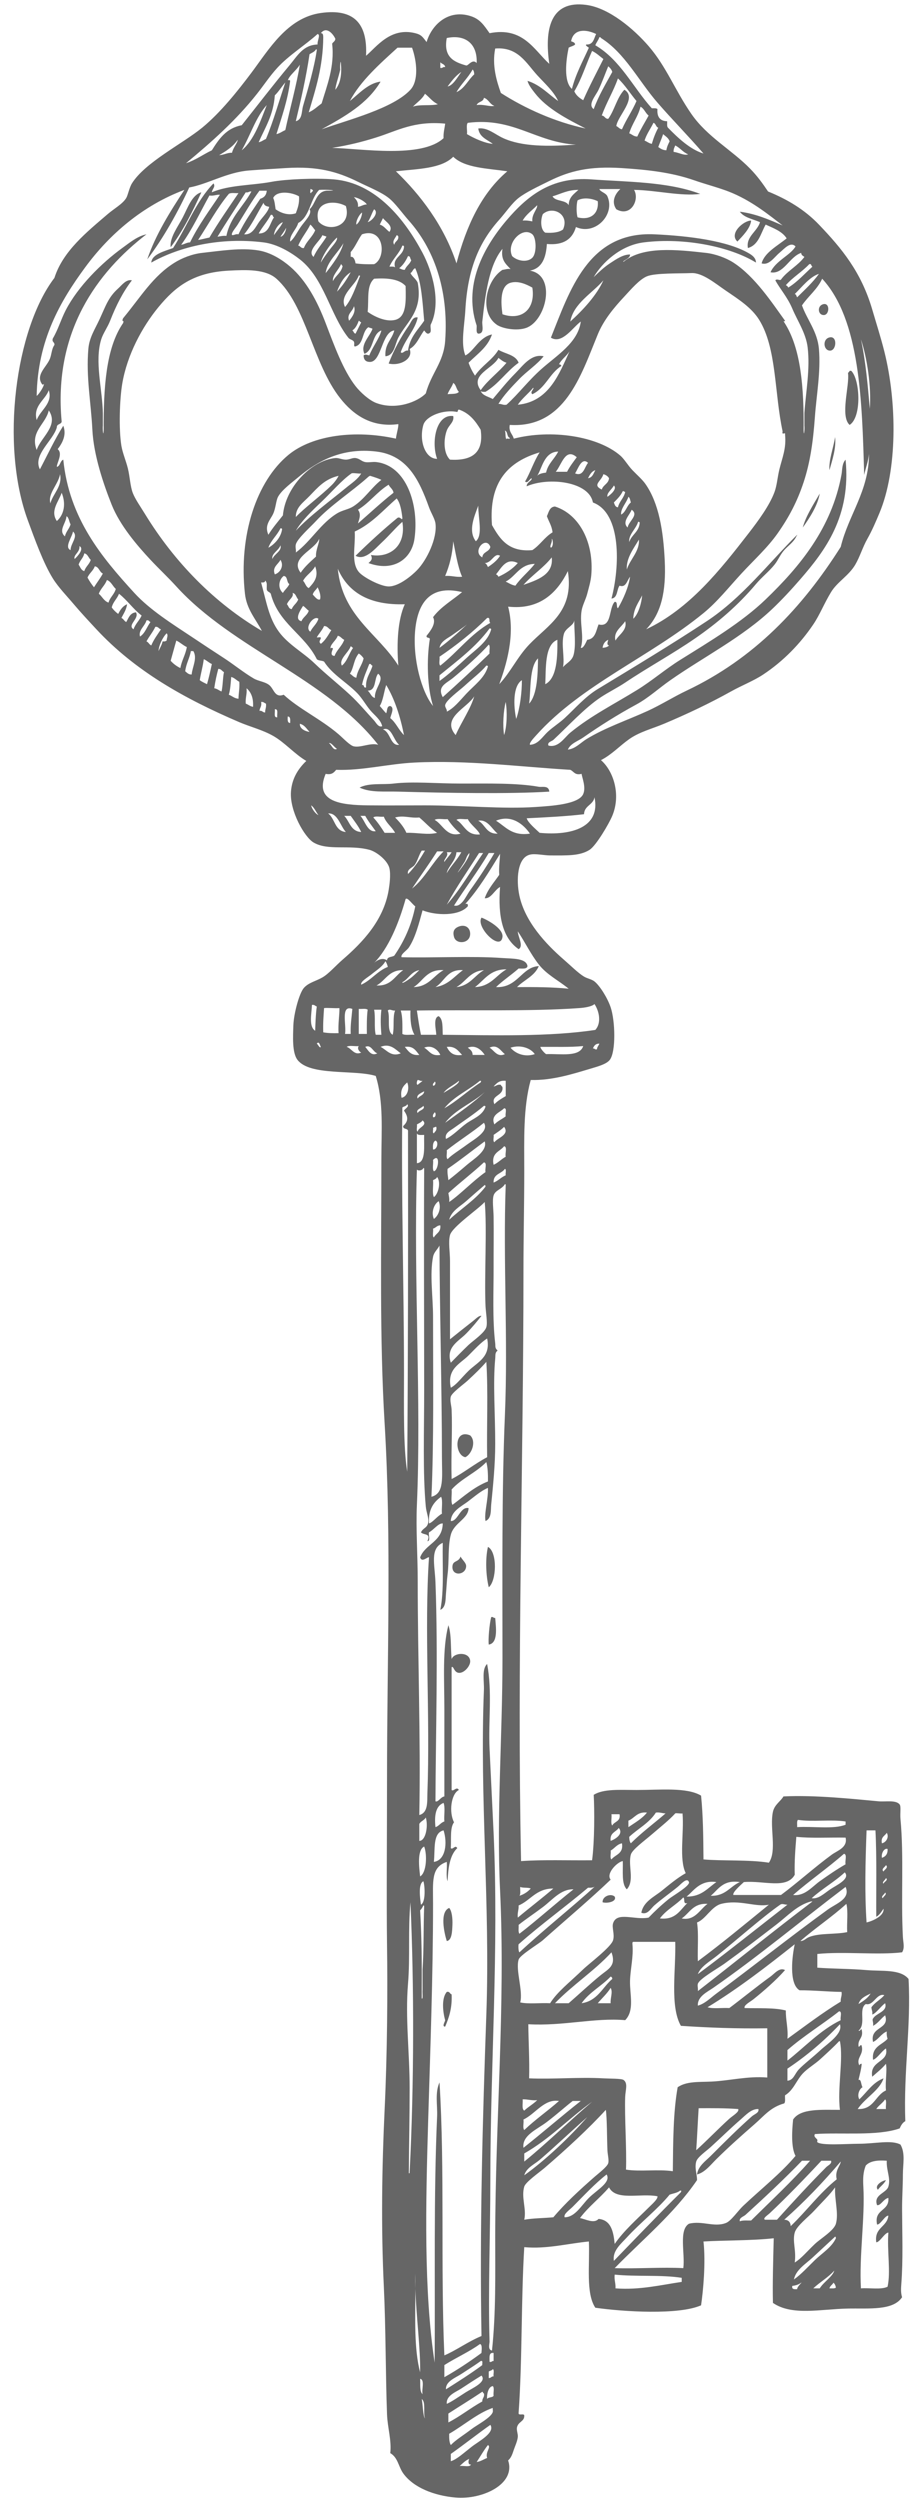 <?xml version="1.0" encoding="UTF-8"?><svg xmlns="http://www.w3.org/2000/svg" xmlns:xlink="http://www.w3.org/1999/xlink" height="868.6" preserveAspectRatio="xMidYMid meet" version="1.0" viewBox="339.6 65.3 316.7 868.6" width="316.7" zoomAndPan="magnify"><g fill="#666" fill-rule="evenodd" id="change1_1"><path d="M 628.223 187.129 C 630.508 187.035 630.805 181.512 627.668 182.625 C 625.457 183.426 625.93 187.207 628.223 187.129" fill="inherit"/><path d="M 517.086 140.258 C 508.746 149.547 500.27 163.422 505.305 178.422 C 505.367 179.492 505.004 180.973 505.863 181.23 C 508.145 181.25 507.113 178.387 507.27 177.023 C 508.297 167.918 509.512 157.48 514.281 151.762 C 513.633 155.684 515.512 157.082 517.086 158.781 C 515.898 158.609 515.234 158.98 514.281 159.055 C 508.422 162.84 506.172 173.902 512.316 178.145 C 514.301 179.508 519.215 180.348 522.418 179.27 C 529.504 176.871 533.176 160.938 523.824 159.336 C 528.07 158.531 529.414 154.828 529.719 150.074 C 535.582 150.613 538.613 148.312 539.82 144.18 C 546.488 147.203 553.578 139.887 550.766 133.523 C 550.223 132.281 548.277 131.977 547.961 130.992 C 550.395 130.992 552.832 130.992 555.258 130.992 C 553.363 132.695 552.051 135.461 553.855 138.016 C 558.922 140.875 562.043 134.652 560.027 131.273 C 567.695 131.375 576.246 133.57 583.035 132.676 C 571.805 128.395 557.438 128.52 545.152 127.625 C 532.23 126.688 524.086 132.461 517.086 140.258 Z M 524.664 165.23 C 525.828 172.668 521.043 176.82 514.281 174.496 C 513.668 170.207 513.473 164.598 517.086 163.547 C 519.742 162.781 522.562 164.062 524.664 165.23 Z M 524.664 154.852 C 522.957 156.578 519.461 156.035 517.645 154.289 C 515.465 149.695 521.273 143.82 524.664 146.711 C 526.027 147.867 526.285 153.211 524.664 154.852 Z M 524.664 142.223 C 523.637 142.027 522.625 141.828 521.297 141.945 C 522.547 139.727 524.652 138.359 526.348 136.609 C 526.461 138.027 524.391 139.691 524.664 142.223 Z M 535.328 145.031 C 533.949 146.07 531.754 146.316 529.156 146.148 C 527.484 145.121 527.449 141.711 528.312 139.691 C 531.73 136.676 537.691 139.73 535.328 145.031 Z M 537.289 136.609 C 536.32 134.68 532.703 135.395 531.684 133.523 C 534.578 132.676 536.914 131.27 540.664 131.273 C 539.18 132.695 537.348 133.758 537.289 136.609 Z M 540.379 140.816 C 539.945 139.32 539.945 136.414 540.379 134.922 C 542.426 133.809 545.336 134.203 547.402 135.207 C 547.875 139.75 544.633 141.922 540.379 140.816" fill="inherit"/><path d="M 496.883 609.508 C 496.609 613.148 501.562 612.621 501.652 609.508 C 501.688 608.375 500.527 607.551 499.688 606.141 C 499.043 608.219 497.043 607.367 496.883 609.508" fill="inherit"/><path d="M 624.574 236.801 C 622.473 240.398 619.652 244.781 618.684 248.59 C 621.059 245.254 623.898 240.887 624.574 236.801" fill="inherit"/><path d="M 627.945 228.664 C 628.895 225.305 630.355 220.977 629.914 217.152 C 629.348 220.895 627.688 225.039 627.945 228.664" fill="inherit"/><path d="M 600.723 141.945 C 598.203 141.871 592.883 146.414 595.949 149.234 C 597.832 147.242 600.453 144.633 600.723 141.945" fill="inherit"/><path d="M 509.23 602.773 C 508.258 606.949 508.539 612.918 509.512 616.805 C 512.23 614.605 512.59 604.574 509.23 602.773" fill="inherit"/><path d="M 494.914 739.727 C 496.738 739.512 496.793 736.227 496.883 734.113 C 496.973 731.953 496.715 729.301 495.762 728.223 C 492.395 729.59 494.023 736.906 494.914 739.727" fill="inherit"/><path d="M 494.914 757.406 C 493.027 759.598 493.535 764.359 494.355 767.227 C 494.32 767.777 493.125 769.449 494.355 769.477 C 495.695 766.328 496.836 762.977 496.602 758.25 C 495.918 758.09 496.004 757.156 494.914 757.406" fill="inherit"/><path d="M 634.961 212.945 C 639.242 210.227 638.605 197.18 635.523 194.141 C 635.336 194.141 635.145 194.141 634.961 194.141 C 634.891 194.539 634.496 194.609 634.402 194.98 C 635.008 199.164 631.562 209.902 634.961 212.945" fill="inherit"/><path d="M 501.371 571.617 C 503.59 570.59 505.277 566.18 503.055 564.039 C 497.289 561.605 497.613 570.965 501.371 571.617" fill="inherit"/><path d="M 510.352 627.184 C 509.707 629.75 509.27 635.102 509.512 636.727 C 512.852 636.215 511.992 630.703 511.758 627.469 C 511.082 627.574 511.141 626.949 510.352 627.184" fill="inherit"/><path d="M 625.98 174.773 C 628.121 174.742 628.184 169.918 625.422 171.125 C 623.645 171.898 624.004 174.801 625.98 174.773" fill="inherit"/><path d="M 409.598 132.117 C 406.367 132.977 404.91 137.418 403.141 140.816 C 401.387 144.191 398.527 147.887 398.93 151.207 C 403.195 145.551 406.504 138.938 409.598 132.117" fill="inherit"/><path d="M 647.59 822.801 C 645.977 823.09 643.512 824.762 644.785 826.164 C 645.629 824.953 646.922 824.184 647.59 822.801" fill="inherit"/><path d="M 431.211 149.52 C 435.996 150.109 440.75 153.004 443.84 155.422 C 452.273 161.992 454.363 174.656 460.68 182.625 C 461.148 183.289 462.234 183.324 462.645 184.035 C 462.969 184.988 462.445 185.23 462.922 185.715 C 466.141 185.102 465.34 180.461 467.695 178.98 C 468.062 179.273 468.73 179.258 469.098 179.543 C 468.18 182.199 464.762 184.988 466.293 188.242 C 469.648 186.93 468.781 181.383 472.184 180.113 C 471.586 182.711 469.137 185.836 467.973 188.805 C 467.336 188.672 466.539 188.242 466.004 188.805 C 466.031 190.543 466.988 191.07 468.254 191.059 C 472.266 191.004 472.312 180.582 476.676 180.113 C 475.863 183.316 473.289 184.77 473.586 189.09 C 476.73 188.828 476.875 184.949 478.078 182.625 C 480.969 177.078 486.664 173.461 484.816 163.547 C 484.223 162.184 482.934 161.5 482.289 160.184 C 483.051 159.824 483.094 158.742 483.965 158.504 C 486.148 163.434 486.477 170.219 487.059 176.746 C 484.906 179.93 482.062 182.41 481.441 187.129 C 480.289 186.832 479.605 188.445 478.918 187.684 C 480.367 183.324 484.023 179.703 484.816 175.613 C 483.082 175.188 482.484 177.352 481.723 178.422 C 479 182.336 476.426 187.031 474.707 191.617 C 478.645 192.578 483.379 190.008 482.008 186.562 C 484.473 185.184 485.398 182.281 487.059 180.113 C 487.484 180.617 488.117 181.773 489.023 180.953 C 489.656 180.555 489.129 178.992 489.309 178.145 C 493.176 170.355 489.777 159.359 486.5 153.164 C 480.355 141.586 470.258 128.828 455.625 127.625 C 449.281 127.102 438.805 127.562 434.02 128.469 C 427.352 129.73 419.266 129.516 413.25 132.117 C 413.32 131.027 414.668 130.16 413.809 129.027 C 407.801 135.18 404.543 144.09 399.773 151.48 C 396.836 152.574 392.383 153.605 392.195 156.535 C 402.066 150.965 416.207 147.656 431.211 149.52 Z M 437.102 147.551 C 437.738 146.512 438.523 145.605 439.066 144.469 C 439.117 145.09 438.406 147.352 437.102 147.551 Z M 434.855 146.992 C 434.871 145.602 436.188 143.09 437.945 142.5 C 437.129 144.195 435.859 145.461 434.855 146.992 Z M 445.242 151.48 C 444.156 151.629 444.086 150.766 443.273 150.641 C 444.402 147.93 446.215 145.902 447.484 143.34 C 448.16 143.879 448.602 144.66 449.172 145.312 C 448.191 147.691 446.172 149.047 445.242 151.48 Z M 451.695 146.992 C 452.066 147.27 452.73 147.266 453.098 147.551 C 451.656 149.941 449.762 151.879 448.609 154.566 C 446.191 152.414 450.727 149.297 451.695 146.992 Z M 456.746 147.84 C 457.027 148.91 455.277 150.605 454.223 152.047 C 453.086 153.586 451.914 155.109 451.141 156.535 C 451.5 154.352 454.434 149.926 456.746 147.84 Z M 458.992 149.801 C 458.117 153.324 455.191 157.227 452.816 160.184 C 453.285 156.215 457.059 153.215 458.992 149.801 Z M 458.148 157.094 C 458.457 157.16 458.348 157.652 458.715 157.652 C 458.281 160.125 456.258 161 455.352 162.992 C 455.047 160.906 457.379 159.027 458.148 157.094 Z M 459.551 171.973 C 457.43 167.797 463.094 164.598 464.324 161.023 C 464.996 160.996 464.73 161.258 464.605 161.59 C 463.305 165.039 461.742 169.516 459.551 171.973 Z M 462.645 171.688 C 463.441 173.613 461.91 175.629 460.957 176.746 C 460.027 174.375 462.234 173.559 462.645 171.688 Z M 463.203 181.23 C 462.543 181.137 462.574 180.363 462.082 180.113 C 463.223 179.375 463.816 178.098 464.324 176.746 C 464.695 176.84 464.77 177.23 465.172 177.301 C 464.516 178.609 463.855 179.918 463.203 181.23 Z M 476.953 176.453 C 473.707 177.234 469.73 175.285 467.414 173.652 C 467.887 168.973 466.941 164.586 469.66 162.145 C 474.48 161.816 478.473 162.312 480.605 164.68 C 480.73 169.973 480.957 175.5 476.953 176.453 Z M 482.57 155.691 C 482.094 157.094 480.824 157.688 480.324 159.055 C 479.453 159.086 478.98 158.715 478.363 158.504 C 479.742 157.441 480.672 155.945 481.441 154.289 C 482.348 154.227 482.129 155.285 482.57 155.691 Z M 477.512 146.992 C 477.766 147.113 478.02 147.242 478.078 147.551 C 478.152 149.027 476.836 149.113 476.676 150.355 C 475.711 149.105 477.18 147.879 477.512 146.992 Z M 479.48 150.641 C 479.809 150.598 479.984 150.707 480.047 150.926 C 479.977 154.188 475.895 154.734 476.953 158.223 C 476.594 157.824 475.734 157.945 474.988 157.945 C 476.176 155.184 478.352 153.434 479.48 150.641 Z M 472.738 141.094 C 473.734 142.449 476.449 143.773 474.988 145.871 C 473.824 145.07 473.137 143.793 471.625 143.34 C 471.992 142.594 472.371 141.852 472.738 141.094 Z M 469.66 138.016 C 471.406 139.148 469.012 142.051 467.414 142.5 C 468.352 141.191 468.801 139.398 469.66 138.016 Z M 467.133 136.328 C 465.863 136.367 465.199 137.012 464.047 137.16 C 464.211 135.414 463.395 134.641 462.645 133.797 C 463.762 133.895 466.254 135.059 467.133 136.328 Z M 465.445 139.133 C 465.547 140.172 464.602 142.582 463.48 143.34 C 463.266 142.184 464.387 139.938 465.445 139.133 Z M 461.516 152.883 C 463.113 151.105 464.004 148.629 465.445 146.711 C 473.293 144.098 473.957 155.008 469.66 157.094 C 467.355 157.152 465.16 157.105 463.203 156.812 C 463.055 155.555 462.395 154.285 461.516 154.566 C 461.516 154.004 461.516 153.441 461.516 152.883 Z M 456.746 166.637 C 457.785 163.832 459.145 161.371 461.516 159.902 C 460.145 162.359 458.656 164.719 456.746 166.637 Z M 459.836 136.887 C 461.98 144.211 453.527 146.098 450.289 142.223 C 448.496 135.297 455.727 134.625 459.836 136.887 Z M 447.484 130.992 C 447.938 130.922 447.973 131.266 448.324 131.273 C 448.531 132.047 447.77 131.84 447.766 132.398 C 447.16 132.438 447.641 131.406 447.484 130.992 Z M 450.566 131.273 C 453.074 131.09 458.43 131.539 453.098 131.559 C 449.398 131.965 449.395 136.074 447.211 138.016 C 448.312 139.523 445.512 142.152 444.117 144.18 C 442.672 146.293 441.848 148.215 440.473 149.234 C 440.203 146.953 442.629 145.062 443.273 142.781 C 447.352 140.582 447.43 134.395 450.566 131.273 Z M 443.555 133.523 C 443.727 136.035 443.062 137.695 442.434 139.41 C 439.711 140.332 436.98 139.148 435.418 138.016 C 435.191 136.652 435.098 135.156 434.574 134.074 C 435.898 131.348 441.121 132.094 443.555 133.523 Z M 434.855 140.816 C 433.328 142.938 433.215 146.469 429.523 146.43 C 430.777 144.125 432.527 142.324 433.734 139.973 C 434.637 139.73 434.312 140.703 434.855 140.816 Z M 429.805 142.223 C 428.539 143.918 427.406 147.012 424.477 146.711 C 427.141 143.48 429 139.457 431.211 135.762 C 431.512 136.949 432.512 136.996 433.176 137.16 C 432.844 138.832 431.172 140.383 429.805 142.223 Z M 432.332 131.559 C 432.207 133.109 431.387 133.977 430.082 134.363 C 427.449 138.359 424.621 142.184 422.508 146.711 C 421.453 146.5 421.168 147.055 420.266 146.992 C 419.867 146.266 421.426 144.633 422.227 143.34 C 424.496 139.727 427.203 135.012 429.805 131.559 C 430.641 131.559 431.492 131.559 432.332 131.559 Z M 402.586 150.355 C 406.375 145.16 409.191 139.012 412.402 133.238 C 413.93 133.449 414.672 132.891 416.055 132.957 C 412.461 138.34 408.621 143.488 405.668 149.52 C 404.395 149.555 403.738 150.203 402.586 150.355 Z M 408.473 148.68 C 412.023 143.328 415.105 137.523 419.141 132.676 C 419.824 132.141 421.395 132.496 422.508 132.398 C 419.074 137.473 415.562 142.473 412.402 147.84 C 411.07 148.086 409.859 148.469 408.473 148.68 Z M 415.211 147.551 C 418.391 142.312 421.766 137.27 425.035 132.117 C 426.012 132.336 426.113 131.695 427 131.84 C 424.195 137.082 419.672 140.602 418.301 147.27 C 417.039 147.141 416.199 147.414 415.211 147.551" fill="inherit"/><path d="M 553.293 724.289 C 551.926 723.047 548.945 724.199 549.082 726.258 C 550.539 726.742 554.152 726.094 553.293 724.289" fill="inherit"/><path d="M 499.125 387.227 C 497.402 387.879 496.918 389.012 497.441 390.883 C 498.199 393.574 503.062 393.223 503.055 389.75 C 503.051 387.613 501.301 386.402 499.125 387.227" fill="inherit"/><path d="M 478.078 340.359 C 494.609 340.816 516.605 341.227 530.559 340.359 C 530.383 338.098 528.035 338.875 526.914 338.676 C 519.289 337.328 509.895 337.555 499.688 337.555 C 491.594 337.555 483.031 336.758 476.395 337.555 C 472.75 338 467.77 337.246 464.605 338.961 C 468.48 340.77 473.293 340.215 478.078 340.359" fill="inherit"/><path d="M 506.988 384.137 C 504.863 387.34 513.562 396.051 514.281 390.883 C 514.707 387.824 508.496 384.648 506.988 384.137" fill="inherit"/><path d="M 652.367 804.832 C 652.812 803.801 653.352 802.84 654.324 802.309 C 653.68 785.008 656.348 769.535 655.449 752.91 C 652.609 749.418 646.238 750.293 640.855 749.824 C 635.176 749.332 628.961 749.379 623.738 748.984 C 623.738 747.395 623.738 745.797 623.738 744.219 C 633.004 743.293 644.781 744.664 653.199 743.652 C 654.195 742.148 653.582 740.18 653.48 738.316 C 652.773 724.699 653.863 710.352 652.645 697.352 C 652.453 695.312 652.895 693 652.367 692.297 C 651.102 690.633 647.508 691.395 645.066 691.18 C 636.52 690.395 622.828 688.922 611.949 689.484 C 611.055 691.129 608.859 692.285 608.301 694.816 C 607.098 700.289 609.762 708.379 606.891 712.508 C 600.121 711.406 590.57 711.949 584.16 711.371 C 584.094 703.422 584.031 696.285 583.324 689.207 C 578.355 686.242 569.172 687.246 560.871 687.246 C 555.164 687.246 549.402 686.781 545.996 688.934 C 546.285 694.137 546.312 704.957 545.434 711.664 C 537.211 711.762 528.535 711.41 520.742 711.949 C 519.312 643.078 521.578 574.484 521.578 506.508 C 521.578 495.188 521.855 483.559 521.855 472.27 C 521.855 461.199 521.43 450.191 524.105 440.547 C 531.684 440.773 539.16 438.316 544.871 436.625 C 547.75 435.77 550.504 434.992 551.609 433.535 C 553.754 430.695 553.488 420.012 551.891 415.293 C 550.766 411.977 548.113 407.789 546.273 406.316 C 545.285 405.523 543.73 405.301 542.629 404.629 C 540.527 403.355 537.965 400.766 535.609 398.734 C 529.266 393.238 522.137 385.551 520.18 376.562 C 519 371.172 519.383 363.32 523.824 362.25 C 525.688 361.801 528.746 362.527 530.84 362.527 C 536.605 362.527 541.184 362.766 544.586 360.562 C 546.816 359.133 551.266 351.605 552.449 348.777 C 555.531 341.414 552.887 333.191 548.52 329.418 C 552.344 327.445 555.039 324.441 558.348 322.113 C 561.914 319.598 566.359 318.488 570.41 316.789 C 578.469 313.402 586.398 309.637 593.711 305.559 C 597.551 303.414 601.574 301.891 604.934 299.66 C 611.961 295.004 617.824 288.941 622.332 282.262 C 624.613 278.887 626.02 275.141 628.508 271.039 C 630.68 267.453 634.66 265.363 636.93 261.492 C 638.555 258.711 639.473 255.461 641.137 252.52 C 642.781 249.605 644.066 246.59 645.344 243.535 C 651.562 228.691 651.516 205.301 647.027 187.406 C 645.809 182.555 644.211 177.562 642.82 172.816 C 638.973 159.73 632.176 151.578 624.297 143.34 C 619.355 138.176 613.32 134.555 606.613 131.84 C 604.676 128.961 602.844 126.449 600.445 123.98 C 593.988 117.344 585.512 112.918 579.953 104.895 C 574.254 96.66 571.293 88.508 565.086 81.324 C 559.969 75.406 551.383 68.086 543.469 67.012 C 530.629 65.254 528.895 75.898 530.559 87.492 C 525.176 82.574 521.445 74.547 509.793 76.832 C 507.848 74.082 506.531 71.992 503.336 70.934 C 495.547 68.367 489.707 73.816 487.902 79.914 C 486.547 78.172 486.141 77.375 483.965 76.832 C 475.359 74.668 470.551 81.539 466.852 84.688 C 467.402 73.492 462.711 68.188 451.141 69.812 C 439.48 71.449 433.082 82.473 427 90.582 C 422.348 96.777 416.23 104.469 409.883 109.668 C 403.059 115.246 390.027 121.711 385.461 129.027 C 384.543 130.516 384.055 133.148 383.496 134.074 C 382.25 136.168 379.348 137.715 377.043 139.691 C 369.824 145.883 361.461 152.547 358.52 161.859 C 345.016 179.535 339.609 219.766 349.258 246.059 C 351.637 252.523 354.637 260.914 357.961 266.27 C 359.852 269.32 362.82 272.367 365.254 275.25 C 367.777 278.23 370.566 281.211 373.113 283.953 C 386.586 298.441 403.688 308.047 422.789 316.227 C 426.57 317.836 430.906 318.906 434.574 321 C 438.578 323.258 442.039 327.336 446.082 329.695 C 442.973 332.676 441.074 336.055 440.75 340.359 C 440.242 347.055 445.457 356.188 448.609 358.035 C 453.605 360.98 460.977 358.727 467.973 360.562 C 470.605 361.254 474.402 364.363 474.988 367.02 C 475.496 369.301 474.996 372.879 474.707 374.598 C 472.934 385.141 465.586 392.789 458.715 398.734 C 456.234 400.883 453.887 403.641 451.695 404.906 C 449.48 406.203 446.938 406.66 445.242 408.555 C 443.652 410.344 441.746 417.402 441.59 421.469 C 441.453 425.387 441.121 431.055 442.996 433.535 C 447.316 439.258 462.879 436.863 470.219 439.145 C 473.02 448.156 472.184 458.133 472.184 468.055 C 472.184 499.125 471.523 530.273 473.309 559.836 C 475.746 600.371 474.145 641.816 474.145 683.039 C 474.145 703.652 473.934 725.184 474.145 741.137 C 474.367 757.004 474.258 778.242 473.309 798.383 C 472.363 818.309 472.059 839.242 473.027 859.562 C 473.738 874.539 473.629 890.211 474.145 904.184 C 474.32 908.812 475.777 913.199 475.273 917.66 C 477.93 919.168 478.125 922.387 479.766 924.676 C 483.273 929.582 490.383 932.422 498.004 933.098 C 507.215 933.902 519.012 928.461 516.246 920.191 C 517.293 919.293 517.73 918.004 518.211 916.531 C 518.609 915.312 519.477 913.527 519.609 912.047 C 519.723 910.961 519.094 909.742 519.332 908.68 C 519.777 906.699 521.859 906.699 521.855 904.746 C 522.012 903.57 519.664 904.887 519.895 903.629 C 521.203 885.105 520.73 864.801 521.855 846.09 C 529.652 846.816 537.016 844.82 544.312 844.125 C 544.676 852.18 543.188 862.098 546.559 867.141 C 556.488 868.555 575.586 869.719 583.324 866.301 C 584.047 861.402 584.984 851.477 584.16 844.125 C 591.242 843.691 601.012 843.852 608.578 843 C 608.402 850.227 608.129 858.824 608.301 865.465 C 614.984 870.035 624.832 867.609 634.402 867.426 C 641.691 867.277 650.047 868.23 653.199 863.492 C 652.746 862.004 652.805 860.562 652.926 859.004 C 653.582 850.449 653.238 841.82 653.199 832.898 C 653.188 828.82 653.48 824.688 653.48 820.836 C 653.48 817.234 654.395 813.504 652.645 810.453 C 649.434 808.734 643.98 810.168 638.051 810.168 C 634.086 810.168 625.059 810.871 623.738 809.613 C 623.59 809.469 623.852 808.926 623.738 808.77 C 623.195 808.027 622.391 807.715 622.895 806.797 C 631.98 806.141 644.547 807.586 652.367 804.832 Z M 647.59 798.102 C 646.469 798.102 645.344 798.102 644.223 798.102 C 645.086 796.809 646.449 796.027 647.312 794.73 C 647.953 795.305 647.414 797.066 647.59 798.102 Z M 642.258 757.969 C 641.277 759.602 639.668 760.617 638.051 761.617 C 638.652 759.598 640.5 758.82 642.258 757.969 Z M 638.332 794.73 C 637.453 793.184 638.395 791.066 639.453 790.523 C 638.895 789.684 639.039 787.598 638.051 788 C 638.457 786.164 638.988 784.441 639.172 782.383 C 638.688 782.367 638.441 782.602 638.332 782.949 C 637.09 780.305 639.938 779.324 639.172 776.211 C 638.922 775.113 638.137 777.137 638.051 776.211 C 637.773 773.688 639.836 773.504 639.172 770.598 C 638.934 769.762 638.75 771.25 638.051 770.875 C 640.844 768.551 637.91 763.418 640.574 761.617 C 643.312 762.336 644.27 757.777 647.027 758.527 C 645.715 760.109 643.746 761.047 642.539 762.738 C 642.551 763.656 643.012 764.137 642.82 765.266 C 644.148 764.906 645.766 762.418 647.312 761.34 C 648.246 764.328 644.148 764.719 643.102 766.672 C 642.68 767.117 643.34 768.078 643.102 769.195 C 644.836 768.316 645.816 766.68 647.312 765.539 C 648.996 770.598 641.918 769.32 643.102 774.805 C 645.02 773.918 645.883 771.973 647.875 771.156 C 647.781 772.184 647.918 772.98 648.152 773.688 C 646.23 775.879 642.578 776.34 643.102 780.98 C 644.465 780.656 645.996 778.078 647.59 777.051 C 648.785 781.988 641.781 781.148 642.82 786.879 C 644.449 785.414 646.215 784.09 647.59 782.383 C 648.059 784.816 647.293 788.449 647.59 791.645 C 643.836 793.312 643.441 798.344 637.766 798.102 C 640.305 794.262 645.445 791.582 646.75 787.434 C 642.957 788.883 641.039 792.199 638.332 794.73 Z M 448.051 414.457 C 448.93 414.316 449.148 414.852 449.73 415.016 C 449.359 417.52 449.227 421.508 449.172 423.434 C 446.883 422.055 447.914 417.598 448.051 414.457 Z M 449.73 427.922 C 450.582 426.824 450.836 428.664 451.141 429.047 C 450.75 429.688 450.164 428.168 449.73 427.922 Z M 457.305 424.273 C 455.383 424.328 453.555 424.289 451.977 423.992 C 451.859 420.98 452.074 418.297 452.258 415.574 C 453.188 415.402 455.812 415.695 457.59 415.574 C 457.688 417.586 457.059 421.18 457.305 424.273 Z M 639.734 825.043 C 639.582 822.324 639.633 820.078 640.574 817.746 C 641.996 816.168 644.617 815.809 647.875 816.062 C 647.703 819.578 649.332 822.121 648.434 825.043 C 647.719 827.363 643.16 827.828 644.504 831.5 C 645.785 831.742 646.77 829.277 648.434 828.98 C 648.832 833.766 643.355 832.691 644.504 838.238 C 645.648 838.348 647.285 835.035 648.434 835.152 C 647.984 839.184 643.48 839.176 644.223 844.406 C 645.461 844.414 647.199 841.023 648.434 841.035 C 647.938 847.398 649.309 854.664 648.152 859.844 C 645.965 860.934 641.945 860.184 638.895 860.406 C 638.254 848.926 640.34 836.156 639.734 825.043 Z M 632.16 757.406 C 632.371 758.844 631.758 759.441 631.871 760.777 C 625.367 764.742 619.441 769.293 613.348 773.688 C 613.645 769.93 612.738 767.375 612.789 763.863 C 608.781 762.816 603.391 763.16 598.477 763.016 C 598.023 762.059 600.355 760.898 601.562 759.934 C 605.176 757.035 609.453 753.305 612.512 749.824 C 610.59 748.75 608.824 751.094 607.461 752.074 C 602.812 755.414 597.742 759.562 593.145 763.016 C 590.695 762.852 587.562 763.363 585.57 762.738 C 596.379 756.141 606.184 748.543 615.879 740.852 C 615.051 744.535 613.695 754.586 617.559 756.844 C 622.629 756.824 627.172 757.344 632.16 757.406 Z M 631.871 767.227 C 624.668 770.688 618.863 777.051 613.348 781.262 C 613.348 780.047 613.348 778.828 613.348 777.609 C 618.93 772.715 625.449 768.766 631.309 764.141 C 632.5 764.18 631.59 766.297 631.871 767.227 Z M 624.859 777.609 C 622.219 780.07 618.93 782.59 617.277 784.355 C 615.836 785.887 615.512 788.066 613.348 788.27 C 613.348 786.879 613.348 785.465 613.348 784.066 C 620.082 779.578 626.133 774.406 631.59 768.637 C 632.754 771.902 627.289 775.355 624.859 777.609 Z M 586.973 788.559 C 582.656 788.766 578.312 788.383 575.184 790.523 C 573.613 799.242 573.613 809.535 573.5 819.711 C 568.641 818.949 562.055 819.93 557.223 819.152 C 557.492 811.906 556.688 800.789 556.938 793.895 C 557.031 791.453 557.98 789.16 556.379 788 C 555.66 787.469 551.535 787.562 549.363 787.434 C 540.855 786.953 531.773 787.805 523.547 787.434 C 523.719 780.906 523.316 774.949 523.266 768.637 C 535.414 769.332 546.371 766.301 556.938 767.227 C 560.277 763.816 558.488 758.281 558.625 753.48 C 558.75 749.395 559.867 745.227 559.465 740.852 C 559.438 740.453 559.418 740.055 559.746 740.016 C 564.613 740.016 569.477 740.016 574.344 740.016 C 574.605 749.688 572.434 762.418 576.305 769.195 C 585.953 769.836 595.867 770.215 606.336 770.043 C 606.336 775.742 606.336 781.449 606.336 787.152 C 599.48 786.594 593.168 788.266 586.973 788.559 Z M 593.145 801.465 C 589.484 804.77 585.336 809.082 581.637 812.41 C 581.961 807.594 582.176 802.668 582.477 797.82 C 587.184 797.793 591.883 797.773 596.238 798.102 C 596.688 799.098 594.352 800.387 593.145 801.465 Z M 521.578 801.742 C 525.738 799.809 528.793 794.461 533.93 795.297 C 530.008 798.77 525.637 801.777 521.855 805.398 C 521.219 804.738 521.758 802.879 521.578 801.742 Z M 529.719 802.59 C 533.473 799.723 536.133 797.273 538.699 795.297 C 539.637 795.297 540.57 795.297 541.508 795.297 C 534.758 800.617 528.309 806.234 521.578 811.57 C 520.992 807.246 526.328 805.184 529.719 802.59 Z M 521.855 816.348 C 521.855 815.402 521.855 814.473 521.855 813.531 C 530.684 808.512 537.375 801.367 545.434 795.57 C 537.527 802.27 529.414 810.246 521.855 816.348 Z M 543.746 800.91 C 537.809 807.695 529.293 815.82 521.855 821.117 C 522.598 818.488 525.336 817.371 527.195 815.785 C 532.676 811.082 538.141 805.848 543.746 800.91 Z M 551.891 761.34 C 550.395 761.34 548.895 761.34 547.402 761.34 C 548.895 759.562 550.629 758.02 551.891 756.004 C 552.742 757.512 551.699 759.559 551.891 761.34 Z M 541.785 761.34 C 544.445 757.539 548.742 755.375 551.891 752.074 C 552.234 752.199 552.465 752.438 552.449 752.91 C 549.008 755.832 547.344 760.527 541.785 761.34 Z M 548.52 751.516 C 544.82 754.5 540.527 758.539 537.289 761.34 C 535.707 761.34 534.109 761.34 532.523 761.34 C 538.629 755 546.195 750.129 552.172 743.652 C 553.895 748.305 551.082 749.449 548.52 751.516 Z M 633.559 713.062 C 630.438 714.855 627.492 716.891 624.574 718.957 C 621.883 720.875 619.355 724.223 615.316 723.727 C 621.004 718.758 627.312 714.406 632.996 709.414 C 634.207 709.609 633.258 711.965 633.559 713.062 Z M 621.492 725.977 C 621.676 725.977 621.863 725.977 622.051 725.977 C 608.688 736.094 594.875 747.258 582.199 757.125 C 582.359 756.352 581.988 755.336 582.199 754.605 C 582.691 752.863 589.16 749.246 591.457 747.586 C 597.871 742.949 603.73 738.453 609.711 733.836 C 613.477 730.918 616.75 727.277 621.492 725.977 Z M 582.199 751.23 C 583.215 748.543 586.332 746.863 588.93 744.781 C 595.438 739.574 604.691 731.379 610.828 727.098 C 611.57 726.574 612.336 727.141 613.348 727.098 C 603.09 735.074 592.129 743.855 582.199 751.23 Z M 582.199 746.742 C 582.047 742.309 582.523 737.246 581.918 733.27 C 584.902 732.211 586.895 727.695 590.34 726.812 C 596.695 725.199 602.312 728.09 606.891 727.098 C 598.75 733.734 590.672 740.438 582.199 746.742 Z M 576.59 731.879 C 579.367 729.98 580.57 726.496 585.57 726.812 C 582.883 728.723 581.203 732.793 576.59 731.879 Z M 569.004 731.879 C 571.184 728.898 574.633 727.203 577.148 724.578 C 577.824 725.016 576.91 727.055 578.555 726.535 C 575.992 728.938 574.57 732.473 569.004 731.879 Z M 646.75 719.805 C 646.043 719.258 647.461 718.477 647.59 717.84 C 648.531 718.613 646.859 719.145 646.75 719.805 Z M 646.469 724.852 C 645.699 724.254 647.129 723.477 647.312 722.887 C 648.074 723.496 646.652 724.27 646.469 724.852 Z M 646.75 715.586 C 645.766 714.68 647.375 713.984 647.59 713.348 C 648.578 714.258 646.961 714.945 646.75 715.586 Z M 646.188 710.824 C 645.879 709.008 647.164 707.312 648.152 707.734 C 648.273 709.527 647.438 710.391 646.188 710.824 Z M 647.875 702.121 C 648.816 703.727 647.531 705.52 646.188 705.77 C 645.73 703.531 647.219 703.242 647.875 702.121 Z M 640.855 701.273 C 641.891 701.273 642.918 701.273 643.941 701.273 C 644.438 710.711 644.148 722.383 644.223 731.312 C 645.371 730.676 646.02 729.539 646.75 728.5 C 647.055 731.074 642.727 732.863 640.855 733.27 C 640.18 723.477 640.434 712.309 640.855 701.273 Z M 634.117 736.633 C 629.816 737.512 624.672 736.875 620.926 738.316 C 619.727 738.785 619.16 739.73 617.84 739.727 C 622.98 735.227 628.789 731.398 633.84 726.812 C 634.496 729.527 633.934 733.457 634.117 736.633 Z M 627.383 728.785 C 614.137 738.375 601.754 748.285 588.648 757.969 C 586.57 759.512 584.637 761.516 582.199 762.176 C 581.996 758.992 585.504 757.418 587.531 756.004 C 603.125 745.16 618.355 732.469 633.559 720.922 C 635.367 725.102 630.297 726.672 627.383 728.785 Z M 628.223 721.762 C 625.891 723.359 624.113 725.191 621.773 724.852 C 625.34 721.582 629.742 719.16 633.277 715.871 C 635.328 718.156 630.258 720.375 628.223 721.762 Z M 617.004 697.629 C 621.941 698.398 628.641 697.406 633.559 698.191 C 633.559 698.555 633.559 698.934 633.559 699.316 C 629.328 700.973 622.258 699.797 616.723 700.156 C 616.773 699.277 616.531 698.098 617.004 697.629 Z M 615.879 716.715 C 615.742 711.988 616.098 707.762 616.438 703.523 C 621.684 704.074 627.875 703.688 633.559 703.797 C 634.355 707.23 630.664 708.328 628.789 709.695 C 622.852 714.027 617.109 719.254 611.105 723.727 C 605.586 723.727 600.066 723.727 594.551 723.727 C 594.152 722.82 596.977 720.387 598.195 719.242 C 605.09 718.648 613.051 721.801 615.879 716.715 Z M 596.793 719.242 C 593.348 720.758 591.805 724.164 586.688 724.008 C 589.383 721.742 590.961 718.363 596.793 719.242 Z M 588.648 719.242 C 585.594 721.32 583.48 724.352 578.27 724.289 C 580.578 722.566 582.859 718.402 588.648 719.242 Z M 567.609 695.094 C 569.016 694.918 569.781 695.363 570.977 695.383 C 566.961 698.855 562.648 702.027 558.906 705.77 C 558.488 705.25 558.363 704.438 558.348 703.523 C 561.387 700.676 565.316 698.711 567.609 695.094 Z M 558.059 697.906 C 560.258 697.016 561.055 694.723 564.516 695.094 C 562.809 697.23 560.34 698.598 558.059 700.156 C 558.059 699.41 558.059 698.66 558.059 697.906 Z M 552.172 695.668 C 553.102 695.668 554.043 695.668 554.977 695.668 C 555.441 698.281 553.129 698.129 552.449 699.598 C 551.805 698.836 552.352 696.891 552.172 695.668 Z M 554.695 700.438 C 556.527 702.508 553.449 704.379 551.891 704.93 C 551.504 702.102 553.715 701.879 554.695 700.438 Z M 551.891 708.289 C 553.281 707.539 554.02 706.129 555.82 705.77 C 556.422 709.461 553.512 709.641 552.172 711.371 C 551.531 710.895 552.066 709.238 551.891 708.289 Z M 544.027 721.199 C 545.102 721.238 546.074 721.188 546.559 720.637 C 538.527 727.949 528.609 735.816 520.18 743.652 C 519.715 743.262 519.809 740.863 519.895 740.852 C 527.617 733.984 536.117 727.879 544.027 721.199 Z M 538.977 721.762 C 532.703 726.719 525.996 732.73 520.18 737.195 C 519.656 736.594 519.984 735.148 519.895 734.113 C 522.418 732.098 525.289 730.219 528.312 727.938 C 531.613 725.461 534.566 721.617 538.977 721.762 Z M 520.453 720.922 C 521.398 721.383 523.16 721.02 524.105 721.484 C 523.078 722.617 521.797 723.48 520.18 724.008 C 520.691 723.398 520.359 721.953 520.453 720.922 Z M 529.438 431.566 C 528.668 431.023 527.387 429.508 527.473 429.047 C 532.477 429 537.742 429.219 542.348 428.762 C 541.062 432.715 534.477 431.367 529.438 431.566 Z M 547.113 429.887 C 546.324 430.121 546.391 429.488 545.715 429.605 C 546.102 428.684 546.617 427.891 547.961 427.922 C 547.727 428.625 547.188 429.02 547.113 429.887 Z M 519.609 388.91 C 522.18 392.758 524.117 396.863 526.914 400.426 C 529.742 404.023 533.695 405.902 537.289 408.84 C 531.684 408.273 525.547 408.234 519.332 408.273 C 521.797 405.773 525.441 404.477 526.914 400.98 C 520.922 401.254 519.59 408.629 512.039 408.273 C 514.473 405.941 517.359 404.062 519.895 401.82 C 521.184 401.797 522.793 402.102 522.98 400.98 C 522.527 398.18 517.793 398.422 514.281 398.176 C 503.73 397.406 489.902 398.18 479.195 397.891 C 478.762 396.898 480.996 395.609 481.723 394.527 C 483.988 391.172 485.289 386.016 486.5 381.609 C 491.195 383.453 499.156 383.664 502.219 380.211 C 502.383 379.48 502.098 379.207 501.371 379.375 C 506.039 374.215 509.695 368.047 513.441 361.965 C 513.445 363.391 512.941 366.699 513.156 369.266 C 511.379 371.879 509.242 374.145 508.105 377.402 C 510.324 377.617 511.535 374.496 513.441 373.48 C 512.633 383.648 514.34 391.289 519.895 395.09 C 521.73 394.016 519.648 390.785 519.609 388.91 Z M 494.078 698.191 C 492.785 698.578 492.262 699.75 490.988 700.156 C 490.543 695.965 491.109 692.793 493.797 691.73 C 494.441 693.324 493.887 696.125 494.078 698.191 Z M 493.797 701.273 C 495.199 705.598 494.551 711.668 490.426 712.23 C 490.926 707.949 489.93 702.176 493.797 701.273 Z M 488.738 606.418 C 487.059 630.977 489.18 661.766 488.18 688.367 C 488.074 691.172 488.531 695.129 485.371 695.945 C 485.871 668.672 484.816 641.676 484.816 614.559 C 484.816 605.652 484.156 596.758 484.531 588.176 C 486.113 552.215 483.348 509.961 484.531 471.699 C 485.203 472.293 486.562 471.867 486.777 471.145 C 487.016 471.094 487.039 471.258 487.059 471.426 C 486.914 496.094 487.055 521.367 487.059 548.043 C 487.059 562.688 486.547 577.027 487.621 588.742 C 487.812 590.844 488.758 592.855 488.461 594.348 C 488.078 596.297 486.77 596.047 485.934 597.723 C 486.926 598.824 489.496 597.859 488.18 600.805 C 489.363 600.773 488.457 598.652 488.738 597.723 C 490.367 596.906 491.922 594.535 493.516 594.629 C 493.418 601.082 487.457 601.668 485.656 606.418 C 486.227 608.422 488.324 606.074 488.738 606.418 Z M 485.371 704.93 C 485.371 702.961 485.371 700.996 485.371 699.035 C 485.879 698.035 487.137 697.797 487.621 696.781 C 488.551 699.879 487.559 704.953 485.371 704.93 Z M 484.531 469.465 C 484.531 465.996 484.531 462.531 484.531 459.074 C 484.77 459.859 486.051 459.617 487.059 459.637 C 486.898 463.363 487.785 469.234 484.531 469.465 Z M 493.234 591.258 C 491.605 592.07 489.969 594.348 488.738 594.629 C 488.441 589.836 490.324 587.227 492.953 585.367 C 493.605 586.777 493.047 589.391 493.234 591.258 Z M 489.59 585.367 C 490.457 566.145 490.145 543.719 490.145 522.781 C 490.145 516.023 488.945 508.027 490.145 502.012 C 490.477 500.324 491.523 499.688 492.391 498.09 C 492.414 518.738 493.234 548.609 493.234 571.617 C 493.234 578.703 494.129 584.191 489.59 585.367 Z M 490.703 451.777 C 491.309 452.031 491.094 453.816 490.145 453.461 C 489.93 452.488 490.457 452.277 490.703 451.777 Z M 490.703 441.113 C 491.332 441.309 490.844 442.719 490.145 442.52 C 489.902 441.621 490.586 441.641 490.703 441.113 Z M 490.145 457.113 C 490.648 457.145 490.734 456.77 491.27 456.832 C 491.559 458.145 490.812 458.43 490.426 459.074 C 489.797 458.957 490.312 457.695 490.145 457.113 Z M 490.988 461.602 C 492.281 462.105 491.438 464.934 490.145 464.688 C 490.004 463.234 490.129 462.051 490.988 461.602 Z M 490.145 475.359 C 490.703 475.066 491.348 474.867 491.555 474.227 C 493.027 476.219 491.879 480.32 490.426 481.242 C 489.777 479.84 490.328 477.23 490.145 475.359 Z M 490.426 472.27 C 489.777 471.504 490.324 469.555 490.145 468.336 C 492.703 465.652 492.105 471.977 490.426 472.27 Z M 492.105 482.652 C 493.145 485.184 491.887 487.848 490.426 488.832 C 489.379 486.277 490.613 483.59 492.105 482.652 Z M 490.426 495.277 C 489.785 494.801 490.324 493.141 490.145 492.191 C 491.137 491.961 491.441 491.062 492.672 491.066 C 492.938 493.484 491.137 493.832 490.426 495.277 Z M 487.059 429.328 C 489.758 428.223 491.895 430.105 492.672 431.844 C 489.414 432.398 488.816 430.273 487.059 429.328 Z M 484.816 458.512 C 484.18 458.207 484.711 456.75 484.531 455.992 C 485.242 455.57 486.082 455.289 486.5 454.586 C 488.508 456.301 484.883 457.027 484.816 458.512 Z M 486.777 449.539 C 487.66 450.809 485.141 451.074 484.816 452.055 C 483.93 450.797 486.254 450.32 486.777 449.539 Z M 484.816 447.008 C 484.09 445.805 486.141 444.98 487.059 444.48 C 486.961 445.977 485.359 445.965 484.816 447.008 Z M 484.816 442.227 C 484.191 442.121 484.59 440.742 484.816 440.547 C 485.473 440.543 485.641 441.035 486.5 440.836 C 485.996 441.367 485.312 441.699 484.816 442.227 Z M 480.324 429.047 C 483.367 428.617 484.168 430.441 485.371 431.844 C 482.438 432.164 481.531 430.453 480.324 429.047 Z M 470.496 407.719 C 473.652 406.008 474.773 402.262 479.766 402.383 C 476.852 404.34 475.621 407.973 470.496 407.719 Z M 476.953 416.414 C 476.035 418.578 476.762 422.398 476.113 424.84 C 473.906 423.68 475.348 418.859 474.426 416.414 C 475.176 415.695 475.906 416.586 476.953 416.414 Z M 472.184 424.84 C 471.523 424.84 470.879 424.84 470.219 424.84 C 469.598 422.371 470.188 418.688 469.66 416.133 C 470.496 416.133 471.348 416.133 472.184 416.133 C 471.832 419.137 471.941 421.801 472.184 424.84 Z M 485.371 402.383 C 484.664 403.023 483.469 404.309 482.289 405.188 C 481.344 405.887 479.227 407.316 479.48 406.586 C 481.676 405.422 482.5 402.887 485.371 402.383 Z M 493.797 402.383 C 490.262 404.281 488.703 408.141 483.41 408.273 C 486.738 406.18 487.988 402.004 493.797 402.383 Z M 500.531 402.383 C 497.535 404.539 495.438 407.578 490.988 408.273 C 494.215 406.355 494.996 402 500.531 402.383 Z M 507.828 402.383 C 504.535 404.23 502.953 407.805 498.285 408.273 C 501.578 406.426 503.008 402.707 507.828 402.383 Z M 515.684 402.102 C 512.023 404.141 510.234 408.062 504.738 408.273 C 507.992 405.832 509.926 402.055 515.684 402.102 Z M 494.914 361.406 C 495.473 361.406 496.043 361.406 496.602 361.406 C 495.875 362.641 494.852 363.59 494.078 364.781 C 493.637 364.027 495.754 362.641 494.914 361.406 Z M 494.914 368.703 C 495.184 366.539 498.023 364.52 498.285 361.406 C 498.848 361.406 499.402 361.406 499.973 361.406 C 498.547 364.109 496.391 366.066 494.914 368.703 Z M 501.094 364.781 C 501.773 363.648 501.668 362.824 502.781 361.691 C 502.984 362.77 500.719 365.965 499.688 367.305 C 497.344 370.344 499.879 366.758 501.094 364.781 Z M 506.137 361.691 C 506.609 361.691 507.078 361.691 507.551 361.691 C 503.395 367.734 499.719 374.258 494.914 379.648 C 498.352 373.359 502.363 367.637 506.137 361.691 Z M 509.512 361.691 C 510.164 361.691 510.82 361.691 511.473 361.691 C 508.977 365.965 506.156 370.32 503.055 374.598 C 502.105 375.902 501.184 377.875 500.246 378.812 C 499.582 379.477 498.77 380.277 497.441 379.934 C 501.375 373.754 505.746 368.027 509.512 361.691 Z M 505.863 350.461 C 509.094 349.852 510.605 353.395 512.598 354.953 C 508.648 355.152 508.305 351.758 505.863 350.461 Z M 506.426 355.238 C 501.617 355.637 501.055 351.805 498.285 350.18 C 499.043 349.531 500.992 350.082 502.219 349.906 C 503.191 351.914 505.918 353.672 506.426 355.238 Z M 499.688 354.953 C 494.855 356.316 493.566 351.719 490.703 350.18 C 491.648 349.531 493.785 350.082 495.199 349.906 C 496.469 351.816 497.941 353.516 499.688 354.953 Z M 491.555 354.676 C 488.277 355.508 484.402 354.523 480.887 354.676 C 479.941 352.531 478.484 350.902 476.953 349.34 C 480.09 348.5 481.953 349.645 485.371 349.34 C 487.469 351.078 489.219 353.164 491.555 354.676 Z M 483.688 365.906 C 484.816 364.43 485.133 362.52 486.215 360.844 C 486.594 360.844 486.961 360.844 487.34 360.844 C 485.617 363.805 483.777 366.645 481.441 368.988 C 481.023 367.242 482.984 366.82 483.688 365.906 Z M 491.555 361.125 C 492.293 361.125 493.047 361.125 493.797 361.125 C 489.816 365.105 487.277 370.516 482.848 374.035 C 485.715 369.703 488.762 365.539 491.555 361.125 Z M 512.039 350.461 C 517.562 348.148 521.766 351.926 523.824 354.953 C 517.504 355.848 515.391 352.531 512.039 350.461 Z M 527.195 354.676 C 525.652 353.211 523.199 351.188 522.699 349.621 C 529.477 349.281 536.266 348.957 542.629 348.211 C 542.738 345.145 545.82 345.055 546.273 342.324 C 548.434 352.719 538.355 355.73 527.195 354.676 Z M 641.98 207.332 C 641.266 198.973 640.508 190.652 638.895 183.191 C 641.012 189.609 642.562 199.57 641.98 207.332 Z M 625.422 162.145 C 638.578 176.402 639.301 204.574 640.016 230.344 C 640.547 227.875 641.418 225.766 641.699 223.043 C 641.676 235.941 634.57 244.176 631.871 255.32 C 618.508 276.418 601.855 294.105 578.27 305.277 C 573.715 307.438 569.395 310.188 564.797 312.297 C 557.664 315.562 550.082 318.07 543.469 322.113 C 541.395 323.395 539.648 325.461 537.012 325.762 C 537.941 323.566 540.559 322.812 542.348 321.547 C 548.113 317.527 554.203 313.664 560.871 310.051 C 565.039 307.789 568.629 304.438 572.656 301.633 C 584.297 293.5 597.637 286.754 608.02 276.934 C 611.32 273.812 614.676 270.199 617.84 266.547 C 626.461 256.625 635.504 244.656 633.559 225.012 C 632.266 226.387 632.434 228.52 632.16 230.062 C 628.762 248.883 617.453 262.32 605.773 273.566 C 597.52 281.52 586.312 288.191 576.027 294.613 C 570.918 297.805 566.27 301.832 561.145 304.996 C 553.211 309.906 545.02 313.977 537.855 319.867 C 535.781 321.578 533.785 325.199 530.277 324.367 C 529.734 323.172 531.441 322.875 531.965 322.391 C 536.812 317.895 542.848 311.266 548.52 307.527 C 551.25 305.73 554.203 304.305 556.938 302.477 C 564.828 297.184 573.422 292.523 581.355 287.039 C 589.129 281.668 596.172 275.637 602.402 268.238 C 604.398 265.855 606.957 263.867 608.859 261.492 C 610.109 259.949 610.82 258.02 612.23 256.445 C 613.629 254.879 615.48 253.711 616.438 251.68 C 616.496 251.438 616.723 251.395 616.723 251.109 C 606.523 261.277 597.578 273.023 585.289 281.145 C 572.98 289.266 560.145 296.977 547.402 304.719 C 542.992 307.391 539.574 311.418 535.891 314.816 C 534.039 316.531 531.855 317.875 530 319.598 C 528.23 321.223 526.672 323.992 523.824 324.082 C 523.562 323.383 525.039 321.855 526.066 320.711 C 541.754 303.234 565.586 293.523 584.16 278.332 C 588.949 274.434 592.91 269.402 597.355 264.582 C 601.75 259.82 606.406 255.645 609.984 250.551 C 613.914 244.953 616.75 239.555 618.969 232.867 C 621.25 225.957 622.273 218.781 622.895 210.137 C 623.438 202.539 624.961 194.559 624.297 186.562 C 623.789 180.469 620.105 176.281 618.402 171.41 C 620.59 168.164 623.73 165.875 625.422 162.145 Z M 513.156 303.027 C 515.562 296.562 518.82 285.926 516.246 276.086 C 527.422 277.316 533.418 271.016 537.012 263.738 C 539.25 277.887 530.074 282.434 523.547 289.273 C 519.406 293.629 517.094 298.871 513.156 303.027 Z M 521.02 301.633 C 521.07 305.711 520.348 311.434 519.055 315.105 C 518.098 310.594 517.855 303.68 521.02 301.633 Z M 514.844 320.711 C 514.301 317.266 514.613 312.246 515.406 309.207 C 515.988 312.695 515.828 317.863 514.844 320.711 Z M 509.793 292.363 C 504.57 297.441 498.457 303.105 493.516 307.527 C 491.516 303.77 494.656 302.836 497.164 300.789 C 501.141 297.52 506.738 292.434 509.512 289.273 C 510.156 289.77 509.609 291.43 509.793 292.363 Z M 501.652 306.398 C 499.332 308.887 497.367 311.398 494.914 312.574 C 495.164 311.91 494.242 311.125 494.355 310.328 C 494.574 308.648 499.211 305.312 501.094 303.602 C 504.25 300.699 506.727 298.902 508.672 296.574 C 509 296.531 509.172 296.645 509.23 296.859 C 508.129 300.867 504.523 303.316 501.652 306.398 Z M 504.461 307.234 C 503.25 311.559 499.965 316.227 498.004 320.711 C 492.824 314.695 502.066 311.297 504.461 307.234 Z M 501.938 293.77 C 498.754 296.664 495.488 299.723 492.391 301.91 C 492.391 301.254 492.391 300.602 492.391 299.945 C 498.566 294.895 505.027 290.129 509.793 283.66 C 510.113 283.629 510.297 283.73 510.352 283.953 C 509.309 288.156 504.93 291.047 501.938 293.77 Z M 487.902 286.191 C 487.691 287.148 488.938 286.652 489.023 287.32 C 487.867 294.574 488.105 304.219 490.145 310.609 C 486.199 305.809 482.926 294.113 483.965 283.953 C 484.852 275.375 488.727 268.242 500.246 271.039 C 496.828 273.883 492.824 276.148 490.145 279.742 C 491.281 281.805 489.379 284.391 487.902 286.191 Z M 475.273 314.816 C 475.516 313.594 476.867 311.16 475.273 310.609 C 473.988 310.633 474.266 312.23 473.867 313.137 C 473.047 312.367 472.402 311.422 471.625 310.609 C 472.824 308.637 473.055 305.684 473.867 303.316 C 476.82 308.23 478.73 314.176 480.047 320.711 C 478.211 318.988 477.262 316.379 475.273 314.816 Z M 478.363 324.082 C 475.297 324.609 475.359 319.605 472.738 318.75 C 475.691 317.492 476.375 322.59 478.363 324.082 Z M 424.754 271.602 C 425.355 277.012 428.383 280.223 430.641 284.512 C 414.23 274.91 400.277 260.684 389.953 243.809 C 388.504 241.438 386.555 238.688 385.738 236.52 C 384.859 234.133 384.777 231.051 384.062 228.098 C 383.434 225.504 382.242 222.781 381.809 220.238 C 380.84 214.391 381.191 203.98 382.098 198.633 C 383.781 188.609 389.035 178.859 394.723 171.973 C 400.527 164.957 406.684 159.988 419.141 159.336 C 425.324 159.016 431.926 158.781 435.699 162.145 C 446.012 171.348 448.363 191.668 457.875 203.684 C 462.328 209.312 468.613 213.945 478.078 212.66 C 478.176 213.688 477.418 216.059 477.23 217.711 C 463.184 214.594 448.309 216.43 439.906 223.328 C 428.754 232.492 422.5 251.332 424.754 271.602 Z M 430.371 267.676 C 431.066 267.711 431.73 267.723 431.773 267.105 C 432.008 267.059 432.031 267.219 432.051 267.383 C 432.52 267.852 432.277 269.039 432.332 269.914 C 432.324 270.953 433.387 270.918 433.734 271.602 C 436.352 281.891 445.449 285.707 449.73 294.34 C 450.277 294.906 451.539 294.762 452.258 295.176 C 455.062 299.625 460.055 302.324 463.762 306.117 C 465.492 307.895 466.684 310.113 468.254 312.016 C 469.758 313.832 471.961 315.316 472.465 317.625 C 471.16 318.168 470.297 316.352 469.66 315.656 C 467 312.801 464.301 309.516 461.234 306.688 C 457.219 302.973 452.809 299.496 448.891 295.734 C 445.008 292.004 439.816 289.266 436.539 284.793 C 433.051 280.02 432.227 274.453 430.371 267.676 Z M 441.312 271.32 C 442.512 271.523 442.547 272.895 443.273 273.566 C 442.805 274.957 441.527 275.559 441.031 276.934 C 439.938 276.898 439.922 275.793 439.344 275.25 C 440.027 273.523 441.848 272.773 441.312 271.32 Z M 451.41 239.605 C 454.906 236.297 458.305 232.223 461.797 229.789 C 462.203 229.496 464.516 230 465.172 229.789 C 464.039 231.801 461.797 233.219 459.836 234.84 C 454.113 239.543 447.164 244.633 442.434 249.707 C 444.473 246.254 447.992 242.836 451.41 239.605 Z M 442.434 244.938 C 442.41 241.559 444.965 239.973 447.211 237.637 C 450.176 234.559 452.574 231.719 457.305 230.621 C 456.875 231.57 455.898 232.879 455.062 233.711 C 451.141 237.602 445.742 241.488 442.434 244.938 Z M 449.453 246.34 C 454.453 240.906 461.895 236.117 467.414 231.184 C 467.656 230.965 467.891 230.73 468.254 230.621 C 469.613 231.047 470.969 231.469 472.184 232.027 C 468.617 234.797 466.254 238.832 462.359 241.289 C 460.801 242.273 458.676 242.57 457.027 243.535 C 451.156 246.973 447.715 253.367 442.434 257.285 C 442.625 256.508 442.191 255.504 442.434 254.484 C 442.895 252.52 447.562 248.391 449.453 246.34 Z M 464.047 242.414 C 468.074 239.98 470.695 236.156 474.707 233.711 C 475.16 234.758 476.215 235.203 476.395 236.52 C 472.102 239.895 468.148 243.613 464.047 247.18 C 464.301 246.086 465.359 244.07 464.047 242.414 Z M 469.938 307.809 C 468.59 307.473 468.387 305.984 467.414 305.277 C 470.559 305.238 469.566 301.074 471.062 299.387 C 473.59 301.383 469.609 304.5 469.938 307.809 Z M 466.852 304.156 C 465.805 304.453 466.414 303.105 465.445 303.316 C 465.984 300.57 467.078 298.395 467.973 296.016 C 468.738 295.812 468.543 296.566 469.098 296.574 C 468.414 299.16 466.676 300.711 466.852 304.156 Z M 463.48 300.789 C 462.438 300.621 462.031 299.801 461.234 299.387 C 462.664 297.27 462.52 294.5 464.324 292.363 C 465.008 292.812 465.566 293.379 466.004 294.055 C 465.434 296.562 463.859 298.082 463.48 300.789 Z M 458.438 296.574 C 457.336 294.266 460.758 292.113 461.516 289.848 C 461.887 289.945 461.961 290.332 462.359 290.398 C 460.926 292.336 460.324 295.102 458.438 296.574 Z M 455.902 293.211 C 454.266 293.105 454.973 291.641 455.352 290.684 C 455.281 290.328 454.508 290.316 454.504 290.684 C 454.262 289.215 456.504 287.824 457.027 286.191 C 458.059 286.391 458.398 287.262 459.27 287.598 C 458.488 289.809 456.715 291.027 455.902 293.211 Z M 449.73 286.75 C 450.508 285.387 451.594 284.312 452.258 282.828 C 453.582 282.805 453.797 283.906 454.781 284.23 C 453.695 285.953 452.734 287.789 451.141 289.004 C 450.285 288.27 450.852 287.961 451.141 287.039 C 451.184 286.426 450.141 286.91 449.73 286.75 Z M 450.012 269.359 C 450.582 270.48 451.27 272.312 450.855 273.566 C 450 273.992 448.98 272.547 448.324 271.879 C 448.609 270.754 449.527 270.266 450.012 269.359 Z M 446.93 269.637 C 445.902 269.164 445.723 267.844 444.965 267.105 C 446.035 265.09 448.102 264.07 449.172 262.062 C 450.508 265.797 448.699 267.734 446.93 269.637 Z M 449.453 258.688 C 447.547 260.438 445.582 262.121 444.117 264.301 C 440.191 259.098 448.914 256.566 450.566 252.52 C 450.688 253.945 449.312 256.309 449.453 258.688 Z M 444.965 275.809 C 445.715 276.277 446.207 277 446.93 277.492 C 446.461 279.086 444.98 279.66 444.402 281.145 C 441.75 280.57 444.164 277.109 444.965 275.809 Z M 450.289 280.289 C 449.73 282.172 448.246 283.113 447.484 284.793 C 445.312 283.328 448.77 278.973 450.289 280.289 Z M 437.945 271.32 C 436.098 269.707 436.453 266.742 438.227 265.422 C 439.703 265.543 439.164 267.664 440.191 268.238 C 439.645 269.457 438.605 270.203 437.945 271.32 Z M 437.102 259.812 C 438.426 261.941 437.012 264.301 435.137 264.867 C 434.117 262.332 436.328 261.406 437.102 259.812 Z M 434.301 259.531 C 433.848 257.676 436.539 256.547 437.102 254.77 C 437.703 256.773 434.891 257.785 434.301 259.531 Z M 432.895 255.605 C 433.863 252.93 435.922 251.336 437.102 248.871 C 437.426 248.82 437.609 248.934 437.668 249.148 C 437.262 252.32 434.637 254.707 432.895 255.605 Z M 478.078 296.574 C 471.023 285.387 458.668 279.504 457.027 262.902 C 460.621 271.188 468.035 275.652 480.324 275.25 C 477.863 280.652 477.453 288.949 478.078 296.574 Z M 474.707 269.066 C 471.91 269.062 465.844 265.875 464.324 264.02 C 461.59 260.668 463.203 255.328 462.922 249.988 C 468.883 247.246 472.844 242.516 477.512 238.488 C 478.77 240.133 479.164 242.633 479.48 245.223 C 479.441 246.531 478.844 244.645 477.797 245.223 C 472.707 249.391 467.891 253.84 463.203 258.414 C 466.465 260.266 470.008 255.941 472.184 253.918 C 474.941 251.359 477.418 248.359 479.48 246.625 C 480.879 255.164 474.926 259.234 468.539 258.129 C 469.051 259.238 468.992 259.902 467.695 260.938 C 476.266 264.105 482.668 259.656 483.688 252.52 C 485.371 240.816 480.941 227.145 470.496 225.855 C 469.148 225.684 467.734 226.07 466.57 225.855 C 465.312 225.621 464.633 224.648 463.203 224.445 C 462.113 224.305 461.109 225.016 459.836 225.012 C 458.445 225.004 457.293 224.34 456.184 224.445 C 447.691 225.305 438.785 234.711 437.945 244.375 C 436.219 246.57 434.387 248.676 432.895 251.109 C 431.426 247.723 433.617 245.914 434.574 243.809 C 435.473 241.84 435.539 239.258 436.262 237.918 C 437.566 235.504 441.227 232.852 443.555 230.906 C 449.973 225.57 458.453 220.727 470.496 222.203 C 481.223 223.516 485.32 232.062 488.738 241.57 C 489.441 243.512 490.777 245.574 490.988 247.18 C 491.668 252.328 487.953 259.98 484.531 263.461 C 482.887 265.148 478.324 269.094 474.707 269.066 Z M 497.164 119.766 C 501.195 123.684 509.035 123.801 515.965 124.816 C 506.996 132.41 501.746 143.711 498.285 156.812 C 493.949 143.66 485.688 132.922 477.23 124.816 C 484.727 123.98 493.027 123.965 497.164 119.766 Z M 455.062 116.688 C 460.906 115.746 465.531 114.598 470.496 113.027 C 477.777 110.738 483.449 107.246 494.355 108.258 C 494.164 109.938 493.695 111.348 493.797 113.312 C 486.16 120.402 465.312 116.922 455.062 116.688 Z M 510.91 115.281 C 508.129 115.078 504.41 113.363 501.938 111.906 C 502.113 110.691 501.566 108.738 502.219 107.98 C 518.164 105.98 525.762 114.734 539.82 115.555 C 530.27 116.227 521.145 116.301 514.562 113.312 C 511.594 111.965 509.07 109.492 505.863 109.949 C 506.262 113.004 508.953 113.77 510.91 115.281 Z M 498.285 97.316 C 499.926 94.469 502.312 92.359 503.895 89.457 C 504.301 89.801 504.43 90.422 504.461 91.137 C 502.289 93.102 501.141 96.059 498.285 97.316 Z M 495.199 95.344 C 496.598 93.48 497.98 91.586 499.973 90.305 C 498.66 92.102 497.074 95.043 495.199 95.344 Z M 497.164 198.352 C 498.219 198.977 498.223 200.656 499.125 201.438 C 498.445 202.355 496.59 202.078 495.199 202.273 C 495.707 200.824 496.676 199.824 497.164 198.352 Z M 498.566 208.449 C 498.805 208.223 498.73 207.688 499.125 207.605 C 502.77 208.836 504.895 211.57 506.703 214.625 C 507.859 222.805 503.5 225.445 496.043 225.012 C 493.797 222.902 493.734 218.145 494.914 214.906 C 495.656 212.895 497.582 211.953 497.164 209.855 C 491.074 209.113 489.477 219.117 491.555 224.73 C 487.309 224.719 485.227 218.281 486.777 212.945 C 487.672 209.875 493.77 207.457 498.566 208.449 Z M 512.875 189.645 C 513.734 190.293 514.52 191.004 515.684 191.336 C 512.902 194.723 509.254 197.254 506.703 200.875 C 502.77 195.512 510.953 193.449 512.875 189.645 Z M 510.066 255.32 C 509.723 257.121 507.402 256.957 507.27 258.973 C 503.539 256.949 508.539 251.25 510.066 255.32 Z M 505.02 253.359 C 502.184 249.707 504.602 244.52 505.863 241.004 C 505.84 245.402 507.527 251.281 505.02 253.359 Z M 501.938 282.262 C 500.062 284.051 495.609 288.098 492.391 290.398 C 492.785 288.074 495.266 287.086 496.883 285.914 C 498.582 284.676 500.367 283.566 501.938 282.262 Z M 500.246 265.699 C 497.98 265.906 496.59 265.242 494.355 265.422 C 495.824 261.938 496.871 258.031 497.164 253.359 C 497.859 256.688 498.699 262.297 500.246 265.699 Z M 492.391 293.488 C 498.352 289.438 503.93 285.008 508.949 280.02 C 510.242 279.66 509.395 281.445 510.066 281.703 C 503.211 285.605 498.691 291.836 492.672 296.574 C 492.027 296.098 492.566 294.43 492.391 293.488 Z M 509.23 262.336 C 508.945 261.781 508.746 261.145 508.105 260.938 C 510.613 260.926 511.449 257.172 513.441 258.414 C 512.391 260.062 510.855 261.25 509.23 262.336 Z M 524.664 202.273 C 529.203 200.176 530.672 195 534.77 192.453 C 534.648 192.113 534.41 191.879 533.93 191.895 C 534.852 190.109 536.5 189.051 537.574 187.406 C 534.078 194.938 530.559 204.895 519.609 205.926 C 521.125 203.699 523.273 202.094 524.945 200.035 C 525.52 200.332 523.637 201.473 524.664 202.273 Z M 547.402 181.508 C 549.438 176.535 552.953 172.293 556.66 168.32 C 558.938 165.875 561.871 162.395 564.516 161.301 C 567.445 160.102 575.988 160.367 579.953 160.184 C 583.828 160 588.324 163.844 592.023 166.352 C 596.434 169.355 600.879 172.184 603.531 176.453 C 609.645 186.332 608.773 201.754 611.668 215.188 C 611.285 216.848 612.754 215.102 612.512 216.316 C 613.016 221.086 611.527 224.352 610.547 228.379 C 609.883 231.098 609.688 234.004 608.859 236.234 C 607.117 240.961 603.191 246.27 599.879 250.551 C 589.93 263.391 579.266 276.871 564.242 283.953 C 569.477 278.465 571.207 270.898 570.691 260.09 C 570.203 249.828 568.672 240.117 563.957 233.43 C 562.844 231.859 561.137 230.398 559.465 228.664 C 557.844 226.961 556.664 224.828 555.258 223.609 C 547.379 216.801 531.215 214.379 518.211 217.711 C 517.793 216.07 516.383 215.434 516.809 212.945 C 535.895 214.094 541.469 195.98 547.402 181.508 Z M 537.855 177.023 C 538.992 170.676 545.48 167.242 549.363 162.699 C 547.051 167.867 542.285 173.027 537.855 177.023 Z M 553.008 233.996 C 554.281 235.148 551.809 237.23 550.766 237.918 C 550.438 236.59 552.379 235.281 553.008 233.996 Z M 548.801 235.398 C 545.355 233.742 548.637 232.594 549.363 230.062 C 550.238 230.301 550.914 230.762 551.324 231.461 C 551.133 233.422 549.293 233.734 548.801 235.398 Z M 556.102 235.957 C 556.551 235.875 556.578 236.219 556.938 236.234 C 556.488 238.402 554.914 239.445 554.422 241.57 C 553.473 241.48 553.297 240.633 553.008 239.891 C 554.16 238.699 555.371 237.566 556.102 235.957 Z M 558.059 237.918 C 558.625 238.293 558.688 239.172 558.906 239.891 C 557.492 241 557.188 243.215 555.531 244.102 C 555.309 241.977 557.395 240.039 558.059 237.918 Z M 559.188 242.414 C 561.812 244.211 558.129 246.391 557.785 248.59 C 555.699 246.648 558.547 244.227 559.188 242.414 Z M 561.43 246.625 C 561.758 246.57 561.926 246.688 561.996 246.898 C 561.773 250.145 559.18 251.012 558.348 253.637 C 558.031 251.078 560.719 249.098 561.43 246.625 Z M 561.707 252.793 C 562.012 256.84 558.625 259.629 557.504 263.18 C 557.238 259.172 559.988 255.746 561.707 252.793 Z M 562.832 272.164 C 562.656 274.602 561.613 278.609 559.746 280.289 C 559.883 276.691 561.602 274.672 562.832 272.164 Z M 540.102 224.168 C 538.918 225.789 537.68 227.363 536.734 229.227 C 535.426 229.227 534.109 229.227 532.805 229.227 C 534.867 226.785 536.141 220.684 540.102 224.168 Z M 529.438 229.504 C 528.203 229.68 527.027 229.887 526.348 230.621 C 528.016 228.168 528.688 222.309 533.645 222.203 C 532.383 224.789 530.121 226.352 529.438 229.504 Z M 544.027 226.125 C 542.801 227.523 542.453 230.984 539.535 229.789 C 540.57 228.141 541.836 224.043 544.027 226.125 Z M 546.559 228.664 C 545.918 229.801 545.586 231.246 544.027 231.461 C 544.625 230.285 545.207 229.094 546.559 228.664 Z M 516.809 217.438 C 517.004 218.195 515.484 217.234 515.684 217.996 C 515.152 217.312 515.492 215.754 515.125 214.906 C 516.191 215.238 515.734 217.105 516.809 217.438 Z M 527.195 222.484 C 525.199 225.555 524.008 229.406 522.141 232.594 C 523.012 233.449 523.691 231.727 524.379 231.461 C 524.781 232.25 522.594 232.852 522.699 234.273 C 530.41 230.922 544.438 232.648 545.715 239.891 C 555.742 243.586 555.07 262.336 552.172 273.277 C 554.383 273.062 553.949 270.199 554.977 268.797 C 557.238 269.621 557.59 266.945 558.625 265.699 C 558.176 269.191 556.219 273.594 554.422 276.652 C 553.723 276.227 554.473 274.34 553.293 274.41 C 551.141 276.664 552.414 283.473 547.684 282.262 C 546.805 284.473 546.574 287.332 543.746 287.598 C 543.254 288.598 542.379 290.711 541.508 290.398 C 542.754 286.512 541.051 282.02 541.785 277.492 C 542.09 275.613 543.254 273.539 543.746 271.602 C 544.309 269.457 544.965 267.305 545.152 265.152 C 546.125 254.004 541.16 244.051 532.523 241.289 C 530.613 241.434 530.379 243.262 529.719 244.656 C 530.367 246.531 531.445 247.98 531.684 250.27 C 528.926 251.91 527.332 254.707 524.664 256.445 C 516.348 257.184 513.371 252.586 510.633 247.738 C 509.453 232.621 516.43 225.664 527.195 222.484 Z M 553.574 287.875 C 552.723 284.773 555.742 283.121 556.938 281.145 C 557.801 284.242 554.684 285.809 553.574 287.875 Z M 551.324 289.555 C 550.852 290.121 550.02 290.316 549.082 290.398 C 549.266 288.996 549.945 288.086 551.051 287.598 C 550.902 288.207 550.367 289.406 551.324 289.555 Z M 535.609 285.633 C 536.215 283.438 539.023 282.73 539.258 280.863 C 539.164 284.438 539.926 289.586 538.977 292.926 C 538.375 295.062 536.223 295.879 535.328 297.137 C 535.98 293.781 534.633 289.195 535.609 285.633 Z M 531.402 258.973 C 532.125 265.027 526.207 266.883 521.578 268.516 C 524.609 265.086 528.566 262.586 531.402 258.973 Z M 518.773 268.797 C 517.422 268.562 516.496 267.895 515.406 267.383 C 518.973 265.531 520.234 261.367 525.508 261.219 C 523.441 263.922 520.727 265.98 518.773 268.797 Z M 531.113 255.605 C 530.496 254.965 531.73 253.801 531.402 252.52 C 531.848 252.586 532.102 255.203 531.113 255.605 Z M 519.609 260.938 C 517.812 262.969 515.512 264.5 512.875 265.699 C 512.727 265.305 512.438 265.02 512.039 264.867 C 514.004 262.488 515.586 258.965 519.609 260.938 Z M 529.156 303.027 C 529.449 297.895 528.801 289.391 533.367 287.598 C 533.406 293.066 533.379 300.902 529.156 303.027 Z M 526.633 294.055 C 526.551 299.113 526.477 306.617 523.547 309.773 C 524.195 305.27 523.547 297.051 526.633 294.055 Z M 616.723 168.602 C 616.438 168.23 616.453 167.555 615.879 167.48 C 618.379 165.023 621.191 161.395 624.297 160.461 C 622.109 163.512 619.348 165.988 616.723 168.602 Z M 622.051 157.945 C 619.293 160.41 616.867 163.227 613.629 165.23 C 613.477 164.84 613.195 164.547 612.789 164.395 C 615.18 161.641 618.434 159.75 620.926 157.094 C 621.832 156.84 621.512 157.824 622.051 157.945 Z M 592.863 131.84 C 600.75 134.891 606.93 140.008 611.668 143.629 C 607.062 141.68 602.582 139.613 596.793 138.855 C 598.27 140.93 601.336 141.422 603.812 142.5 C 602.852 145.766 598.875 147.473 599.598 151.48 C 603.336 150.445 604.055 146.391 605.773 143.34 C 608.535 144.605 611.5 145.664 613.07 148.121 C 609.996 150.656 605.316 153.066 604.371 156.812 C 606.957 157.617 608.711 154.699 610.547 153.164 C 612.348 151.66 614.395 149.113 616.156 150.926 C 614.43 153.98 609.195 155.926 607.461 159.902 C 611.949 160.812 614.023 154.512 618.125 153.164 C 618.141 153.992 618.77 154.203 619.246 154.566 C 616.988 157.641 613.367 159.359 611.105 162.434 C 610.707 162.941 609.742 161.988 609.137 162.699 C 610.723 165.656 613.367 168.555 615.035 172.531 C 616.801 176.73 619.785 181.094 620.371 186.004 C 621.266 193.57 619.773 201.219 619.246 208.73 C 619.246 210.227 619.246 211.73 619.246 213.227 C 619.391 214.227 619.082 217.465 618.969 214.906 C 619.094 200 618.082 186.227 612.23 177.301 C 611.66 176.32 612.359 177.328 612.512 176.746 C 608.031 170.551 602.055 161.383 594.551 156.535 C 592.023 154.906 588.254 153.523 585.004 153.164 C 574.91 152.035 563.035 150.746 556.379 156.254 C 555.629 156.047 558.797 155.188 558.625 153.723 C 556.141 153.691 553.68 155.465 551.609 156.812 C 549.543 158.168 547.617 160.016 545.996 161.59 C 548.895 156.578 555.371 150.508 563.395 149.52 C 577.746 147.738 593.645 151.102 602.402 156.535 C 602.402 154.984 601.184 154.062 600.16 153.441 C 592.637 148.926 578.938 147.246 567.043 146.711 C 543.988 145.664 537.59 166.543 531.113 182.625 C 535.043 185.027 538.816 178.93 541.508 177.023 C 540.551 184.387 533.152 188.762 527.754 193.582 C 523.129 197.699 519.77 202.25 515.684 205.926 C 514.438 206.152 513.996 205.555 512.875 205.648 C 514.672 202.676 517.453 199.738 520.18 196.945 C 522.898 194.164 526.273 192.004 528.594 189.09 C 524.273 188.105 521.375 192.379 518.773 194.98 C 515.918 197.844 513.266 201.172 510.91 203.957 C 509.438 203.102 507.391 202.816 506.703 201.16 C 507.035 201.48 507.699 201.473 508.387 201.438 C 512.914 198.762 515.684 194.316 519.895 191.336 C 518.852 188.547 515.27 188.293 512.875 186.848 C 510.742 190.418 507.004 192.383 504.738 195.82 C 503.828 194.484 503.082 192.988 502.496 191.336 C 505.473 188.328 509.129 185.984 510.633 181.508 C 506.195 182.41 504.332 187.367 501.371 188.805 C 499.711 184.648 501.078 178.316 501.371 173.082 C 502.152 159.125 505.941 149.703 513.156 141.656 C 515.449 139.094 517.5 135.957 519.895 134.074 C 522.418 132.105 526.594 130.145 530.559 128.188 C 537.762 124.637 544.516 123.016 555.531 123.691 C 564.75 124.27 573.035 125.207 580.801 127.902 C 584.895 129.332 589.238 130.441 592.863 131.84 Z M 547.684 96.477 C 548.992 93.711 549.992 90.887 551.051 88.324 C 551.633 88.875 552.219 89.41 552.449 90.305 C 550.168 94.477 547.727 98.484 545.996 103.215 C 543.801 101.66 546.664 98.609 547.684 96.477 Z M 542.348 100.121 C 541.047 99.367 539.891 98.461 539.258 97.035 C 541.773 92.809 543.352 87.656 545.434 83.004 C 546.949 83.727 548.09 84.84 549.363 85.809 C 546.98 90.543 544.523 95.191 542.348 100.121 Z M 566.199 115.281 C 565.164 115.105 564.562 114.48 563.676 114.152 C 564.406 111.801 565.762 110.062 566.762 107.98 C 567.652 108.223 567.562 109.43 568.445 109.668 C 567.52 111.352 566.785 113.25 566.199 115.281 Z M 570.133 111.906 C 570.961 112.672 572.012 113.211 572.383 114.43 C 571.891 115.355 571.441 116.305 571.25 117.523 C 569.992 117.473 569.223 116.938 568.445 116.395 C 568.969 114.867 569.629 113.469 570.133 111.906 Z M 561.145 112.754 C 559.859 112.734 559.332 111.953 558.348 111.629 C 559.344 108.23 561.402 105.895 562.27 102.375 C 563.559 103.043 563.965 104.594 565.086 105.453 C 563.758 107.875 562.316 110.172 561.145 112.754 Z M 555.82 110.227 C 554.898 110.113 554.586 109.406 553.855 109.105 C 554.312 105.516 561.293 99.297 556.66 96.477 C 554.078 99.133 553.262 103.555 551.051 106.586 C 549.863 106.637 549.863 105.504 548.801 105.453 C 550.422 100.902 552.82 97.113 554.422 92.547 C 556.891 94.836 558.688 97.809 560.871 100.402 C 559.391 103.883 557.312 106.77 555.82 110.227 Z M 573.777 118.086 C 573.688 117.055 574.09 116.523 574.344 115.848 C 576.035 116.672 577.02 118.207 578.832 118.926 C 577.438 119.469 575.426 118.219 573.777 118.086 Z M 548.52 78.508 C 556.84 83.711 561.566 93.359 568.164 100.965 C 573.52 107.129 579.016 112.668 584.16 118.645 C 579.555 117.258 575.223 113.176 571.82 109.668 C 571.383 109.25 571.566 108.23 571.535 107.422 C 569.441 107.398 567.902 106.293 568.164 103.215 C 567.805 102.82 566.949 102.938 566.199 102.922 C 559.645 95.641 555.289 86.145 546.559 81.031 C 546.934 80.008 547.629 79.305 547.961 78.23 C 548.285 78.188 548.457 78.289 548.52 78.508 Z M 537.289 81.871 C 537.98 81.445 538.961 81.305 539.535 80.762 C 539.469 79.984 538.707 79.902 538.141 79.637 C 538.945 75.328 543.121 75.344 546.836 77.109 C 546.059 78.668 545.902 80.863 543.469 80.762 C 542.855 80.945 544.004 81.684 544.312 81.871 C 542.234 86.539 539.805 90.836 538.418 96.195 C 535.441 93.598 536.395 86.07 537.289 81.871 Z M 511.758 82.156 C 519.695 81.523 522.512 87.227 526.348 91.422 C 529.145 94.465 532.09 97.074 533.645 100.402 C 530.188 97.973 527.449 94.809 522.98 93.387 C 523.344 94.871 524.598 96.418 525.508 97.598 C 529.684 103.012 536.797 106.695 543.191 109.949 C 532.613 107.711 522.098 102.977 513.719 97.598 C 512.242 93.438 510.59 88.035 511.758 82.156 Z M 507.828 99.285 C 509.477 99.785 509.848 101.562 511.473 102.082 C 510.031 102.496 507.656 101.43 505.305 101.805 C 505.758 100.574 507.637 100.773 507.828 99.285 Z M 494.914 78.508 C 501.578 77.141 505.609 80.695 505.305 87.215 C 503.852 85.547 502.355 88.262 501.652 88.051 C 497.43 86.855 493.68 85.18 494.914 78.508 Z M 492.672 86.93 C 493.168 87.559 494.27 87.582 494.355 88.617 C 493.5 88.41 493.523 89.102 492.672 88.898 C 492.672 88.238 492.672 87.594 492.672 86.93 Z M 487.34 97.875 C 488.863 99.062 489.969 100.68 491.828 101.52 C 489.297 102.164 485.422 101.473 483.133 102.375 C 484.562 100.898 486.344 99.785 487.34 97.875 Z M 477.797 81.871 C 479.48 81.871 481.164 81.871 482.848 81.871 C 484.562 86.727 485.172 93.336 482.289 96.477 C 476.273 103.012 460.477 106.977 451.41 110.227 C 459.375 105.836 467.297 101.418 471.906 93.664 C 467.684 94.141 464.352 97.891 461.234 100.402 C 464.863 93.461 471.77 87.359 477.797 81.871 Z M 458.148 87.77 C 458.453 91.629 457.781 94.508 456.184 96.477 C 456.258 94.766 457.43 91.734 457.875 89.457 C 457.719 88.453 458.027 85.211 458.148 87.77 Z M 456.184 78.789 C 456.117 79.66 455.402 79.887 455.062 80.48 C 455.988 88.426 453.234 95.102 451.41 101.238 C 449.949 102.305 448.695 103.574 446.93 104.336 C 449.301 96.316 451.895 88.531 451.977 78.23 C 451.945 77.516 451.922 76.789 451.141 76.832 C 453.051 74.344 455.363 76.988 456.184 78.789 Z M 435.137 98.434 C 436.512 97.105 437.523 95.395 438.785 93.949 C 436.836 99.66 434.613 107.547 432.051 113.594 C 431.172 113.93 430.562 114.547 429.523 114.715 C 431.758 109.652 434.668 105.262 435.137 98.434 Z M 423.633 117.523 C 426.629 112.383 428.484 106.094 432.332 101.805 C 430.34 106.832 428.035 113.977 423.633 117.523 Z M 440.473 93.387 C 440.406 93.027 439.633 93.02 439.629 93.387 C 439.988 91.598 442.703 89.727 443.84 87.77 C 442.707 94.777 440.391 103.031 438.785 110.508 C 437.723 110.938 436.926 111.641 435.699 111.906 C 437.523 105.969 439.609 100.293 440.473 93.387 Z M 447.211 84.125 C 448.027 83.637 448.992 83.301 449.453 82.438 C 449.688 82.387 449.715 82.551 449.73 82.723 C 448.832 88.902 446.621 96.359 444.965 102.082 C 444.41 103.992 444.754 106.859 442.434 107.422 C 444.25 99.871 446 92.266 447.211 84.125 Z M 428.961 97.875 C 431.301 94.918 433.418 91.695 435.98 88.898 C 439.98 84.527 445.574 81.098 450.012 77.109 C 451.148 77.363 449.797 79.582 450.012 80.762 C 444.992 80.906 443.062 84.613 440.191 88.051 C 434.637 94.699 428.77 102.352 423.633 108.816 C 418.262 109.812 415.703 113.621 413.25 117.523 C 410.203 118.965 407.652 120.902 404.266 122.016 C 413.215 114.598 421.703 107.07 428.961 97.875 Z M 422.227 113.879 C 422.223 114.906 420.578 116.711 420.266 118.367 C 418.469 118.352 417.488 119.148 415.777 119.207 C 418.258 117.762 420.656 116.227 422.227 113.879 Z M 356.555 207.895 C 360.133 213.211 353.828 217.152 352.348 221.645 C 349.938 215.27 355.543 212.648 356.555 207.895 Z M 356.555 200.875 C 358.016 205.492 353.66 207.711 352.348 211.258 C 351.035 206.199 355.348 204.352 356.555 200.875 Z M 357.117 240.172 C 356.129 236.836 359.867 233.621 360.48 230.062 C 361.348 234.301 358.035 236.777 357.117 240.172 Z M 361.043 236.52 C 362.586 240.297 361.91 244.07 359.359 246.34 C 356.988 242.793 359.93 239.715 361.043 236.52 Z M 362.73 244.656 C 363.605 245.191 363.598 246.602 364.129 247.473 C 363.695 249.078 362.52 249.973 362.172 251.68 C 359.805 249.57 362.496 247.305 362.73 244.656 Z M 364.129 256.445 C 361.875 255.449 364.668 251.926 364.977 249.988 C 366.922 251.73 364.129 254.066 364.129 256.445 Z M 365.535 259.531 C 365.051 258.035 367.465 257.211 367.219 255.051 C 368.996 255.984 366.508 258.672 365.535 259.531 Z M 366.938 261.492 C 367.375 259.969 368.574 259.207 368.906 257.566 C 370.148 257.816 370.324 259.137 371.148 259.812 C 370.672 261.398 369.379 262.152 368.906 263.738 C 367.789 263.453 367.516 262.32 366.938 261.492 Z M 372.273 269.359 C 371.426 268.32 370.688 267.203 370.023 265.984 C 370.641 264.445 371.992 263.66 372.555 262.062 C 374.086 262.305 374.113 264.043 375.355 264.582 C 374.441 266.285 373.281 267.75 372.273 269.359 Z M 373.953 271.602 C 374.621 269.734 376.102 268.691 376.762 266.828 C 378.273 267.371 378.738 268.965 379.855 269.914 C 379.348 271.844 377.852 272.785 377.32 274.684 C 375.723 274.133 375.133 272.586 373.953 271.602 Z M 386.867 278.055 C 384.805 278.242 384.316 279.992 383.496 281.422 C 382.758 281.129 382.551 280.301 381.809 280.02 C 382.559 278.516 383.508 277.223 383.781 275.25 C 382.258 275.875 381.414 277.184 380.691 278.617 C 379.824 277.988 379.074 277.234 378.445 276.371 C 378.898 274.391 380.32 273.379 380.965 271.602 C 383.859 273.859 385.906 276.957 388.836 279.176 C 388.051 280.922 386.664 282.062 386.023 283.953 C 383.691 282.434 388.164 280.273 386.867 278.055 Z M 388.27 286.473 C 387.617 284.273 390.016 282.836 390.516 280.863 C 391.414 280.621 391.383 281.301 391.918 281.422 C 390.664 283.066 390.051 285.352 388.27 286.473 Z M 390.516 288.156 C 391.465 286.398 392.719 284.941 393.602 283.105 C 394.688 282.957 394.758 283.824 395.57 283.953 C 394.371 285.754 393.078 287.445 392.195 289.555 C 391.461 289.27 391.254 288.445 390.516 288.156 Z M 397.531 287.875 C 397.207 288.117 396.773 288.246 396.125 288.156 C 395.852 289.477 395.188 290.398 394.723 291.523 C 394.758 289.688 396.121 286.75 397.531 285.352 C 398.191 286.047 397.535 287 397.531 287.875 Z M 398.93 294.895 C 399.602 292.566 400.215 290.184 400.898 287.875 C 402.238 288.5 403.207 289.508 404.547 290.129 C 404.086 292.848 402.777 294.711 402.305 297.426 C 400.977 296.785 399.855 295.934 398.93 294.895 Z M 406.227 299.66 C 405.07 299.699 404.625 299.023 403.988 298.539 C 404.293 295.855 405.516 294.082 405.949 291.523 C 406.227 291.523 406.516 291.523 406.793 291.523 C 408.328 293.941 406.414 297.16 406.227 299.66 Z M 411.566 303.027 C 410.688 302.594 409.777 302.195 409.043 301.633 C 409.445 299.133 410.125 296.902 410.438 294.34 C 411.504 294.762 412.188 295.586 413.25 296.016 C 412.73 298.402 412.215 300.789 411.566 303.027 Z M 416.613 305.559 C 415.73 305.227 415.133 304.609 414.086 304.438 C 414.426 302.062 414.914 299.84 415.488 297.703 C 416.516 297.703 416.754 298.5 417.457 298.824 C 417.02 300.902 417.098 303.512 416.613 305.559 Z M 422.508 308.082 C 421.02 307.977 420.32 307.098 419.141 306.688 C 419.699 304.898 419.793 302.656 419.984 300.512 C 421.156 300.828 421.801 301.688 422.789 302.188 C 422.969 304.438 422.535 306.062 422.508 308.082 Z M 425.035 309.773 C 424.863 307.723 425.523 306.52 425.312 304.438 C 426.871 305.777 427.754 307.797 427.562 310.898 C 426.52 310.711 425.918 310.105 425.035 309.773 Z M 431.773 312.855 C 430.879 312.895 430.832 312.109 429.805 312.297 C 429.887 311.152 430.695 310.754 430.371 309.207 C 431.25 309.074 431.461 309.605 432.051 309.773 C 432.258 311.098 431.734 311.703 431.773 312.855 Z M 435.98 314.535 C 434.613 314.699 435.309 312.773 435.137 311.738 C 436.508 311.582 435.809 313.492 435.98 314.535 Z M 440.473 316.508 C 439.465 316.484 439.578 315.328 439.629 314.254 C 440.637 314.277 440.512 315.434 440.473 316.508 Z M 443.84 316.789 C 445.496 317.172 446.184 318.555 447.211 319.598 C 446.312 319.539 443.715 318.773 443.84 316.789 Z M 438.227 306.688 C 435.074 307.895 434.883 304.656 433.176 303.316 C 431.715 302.16 429.445 301.996 427.844 301.066 C 424.359 299.043 420.879 296.16 417.168 293.77 C 413.66 291.492 410.086 289.137 406.516 286.75 C 399.477 282.074 391.734 277.246 386.305 271.32 C 374.895 258.848 363.656 245.414 361.605 225.012 C 360.457 225.445 360.598 227.184 359.359 227.539 C 359.254 226.266 361.586 222.902 359.648 221.367 C 361.215 219.336 362.848 216.469 361.605 213.227 C 358.602 217.988 356.145 223.301 353.469 228.379 C 350.914 223.285 358.098 218.43 359.359 213.785 C 359.309 212.516 360.848 212.832 361.043 211.816 C 358.094 180.445 373.496 159.805 390.516 146.711 C 387.352 147.367 384.719 149.582 382.098 151.48 C 374.934 156.676 366.742 164.777 362.449 173.082 C 360.762 176.352 359.816 179.789 357.961 182.906 C 357.543 184.262 358.656 184.09 358.52 185.16 C 357.453 186.676 357.621 188.457 356.836 190.211 C 355.586 193.004 351.848 195.699 354.312 198.914 C 354.629 198.961 354.812 198.855 354.875 198.633 C 354.93 199.641 352.965 202.52 352.348 202.844 C 352.664 183.453 360.637 169.84 369.188 158.223 C 377.66 146.688 389.234 136.699 403.699 131.273 C 398.867 138.602 393.598 146.984 390.793 155.422 C 396.43 148.027 401.59 138.723 405.391 130.441 C 411.727 129.32 418.551 125.129 426.156 124.539 C 430.293 124.219 434.746 123.965 439.066 123.691 C 449.977 123.02 456.777 124.887 464.047 128.469 C 468.004 130.422 472.02 131.977 474.707 134.074 C 476.973 135.848 479.305 139.211 481.723 141.945 C 490.043 151.289 495.676 165.359 494.355 183.758 C 493.82 191.25 489.531 194.934 487.621 202 C 484.809 204.914 477.348 207.875 470.496 205.359 C 468.004 204.457 464.906 201.648 463.203 199.469 C 458.898 193.957 455.766 185.312 452.816 177.586 C 449.941 170.035 446.133 162.824 440.473 157.945 C 437.758 155.598 433.797 153.039 429.523 152.324 C 423.332 151.289 416.348 152.461 409.883 153.164 C 406.359 153.547 402.805 155 400.34 156.535 C 392.766 161.223 388.637 168.34 382.379 175.898 C 381.703 177.516 382.938 176.195 382.379 177.586 C 376.383 186.266 375.578 200.16 375.645 214.906 C 375.523 217.465 375.211 214.227 375.355 213.227 C 375.355 211.816 375.355 210.418 375.355 209.012 C 375.246 200.645 372.398 190.938 374.797 183.191 C 375.426 181.16 376.969 179.074 377.891 176.746 C 380.016 171.324 382.336 166.777 385.461 162.699 C 383.461 162.242 381.941 164.395 380.691 165.516 C 377.258 168.609 376.434 171.41 374.234 176.176 C 372.566 179.793 370.641 182.559 370.309 186.562 C 369.484 196.402 371.227 204.98 371.711 214.625 C 372.152 223.422 375.543 233.461 378.445 240.727 C 381.297 247.844 387.227 254.793 391.918 259.812 C 394.855 262.957 397.918 265.797 400.898 269.066 C 420.535 290.703 453.164 301.125 471.062 324.082 C 468.332 323.289 465.16 325.125 462.645 324.637 C 461.293 324.387 458.938 321.828 457.305 320.426 C 451.164 315.168 443.367 311.504 438.227 306.688 Z M 456.746 325.488 C 455.457 326.301 454.863 324.008 453.945 323.516 C 454.754 323.184 455.824 324.996 456.746 325.488 Z M 447.766 345.129 C 448.93 345.93 449.41 347.422 450.289 348.492 C 449.605 348.336 448.066 346.621 447.766 345.129 Z M 452.816 334.18 C 454.934 334.621 455.699 333.699 456.465 332.781 C 465.527 333.105 474.48 330.715 483.688 330.258 C 502.09 329.344 520.605 331.754 537.855 332.781 C 539.094 333.32 539.41 334.785 541.785 334.18 C 541.91 335.422 543.398 338.801 542.348 341.199 C 540.766 344.816 531.043 345.34 525.785 345.695 C 514.484 346.457 500.77 345.129 487.34 345.129 C 481.516 345.129 474.863 345.203 467.695 345.129 C 458.145 345.031 448.68 343.961 452.816 334.18 Z M 453.664 347.938 C 457.008 347.676 457.891 352.312 459.836 354.391 C 455.945 354.07 456.105 349.703 453.664 347.938 Z M 459.27 348.777 C 460.02 348.777 460.766 348.777 461.516 348.777 C 462.789 350.594 464.176 352.297 465.172 354.391 C 461.523 354.195 461.168 350.715 459.27 348.777 Z M 464.895 348.777 C 465.445 348.777 466.004 348.777 466.57 348.777 C 467.633 350.715 468.965 352.367 470.219 354.113 C 467.34 354.555 466.52 350.52 464.895 348.777 Z M 473.309 354.676 C 472.105 352.789 470.871 350.93 469.379 349.34 C 470.051 348.691 471.895 349.234 473.027 349.059 C 473.895 351.371 475.844 352.605 476.953 354.676 C 475.734 354.676 474.516 354.676 473.309 354.676 Z M 480.605 377.688 C 481.199 376.879 482.973 379.562 483.965 380.211 C 482.605 386.98 479.996 392.52 476.676 397.336 C 475.852 397.918 474.152 397.625 474.145 399.012 C 472.668 397.855 470.668 398.922 469.66 399.859 C 474.605 394.891 478.23 386.16 480.605 377.688 Z M 468.816 403.785 C 470.637 402.301 472.605 401.125 473.586 399.285 C 473.988 399.828 474.234 400.52 474.426 401.262 C 470.73 402.707 468.711 405.836 465.172 407.438 C 464.812 406.34 467.402 404.941 468.816 403.785 Z M 464.324 415.855 C 465.359 415.945 466.812 415.613 467.414 416.133 C 467.078 418.699 467.102 421.629 467.133 424.551 C 466.195 424.551 465.262 424.551 464.324 424.551 C 464.324 421.648 464.324 418.754 464.324 415.855 Z M 462.082 415.855 C 461.859 418.715 461.383 421.328 461.516 424.551 C 460.871 424.551 460.211 424.551 459.551 424.551 C 460.113 421.547 457.883 414.297 462.082 415.855 Z M 460.113 429.047 C 460.969 428.398 463.016 428.949 464.324 428.762 C 463.66 429.566 464.453 430.719 465.172 431.012 C 462.781 432.164 461.797 429.527 460.113 429.047 Z M 466.57 429.047 C 468.629 428.082 469.23 430.828 470.777 431.285 C 468.559 432.473 467.531 430.059 466.57 429.047 Z M 471.906 429.047 C 475.285 427.629 477.215 430.098 478.918 431.285 C 475.527 432.707 473.895 429.961 471.906 429.047 Z M 482.289 416.414 C 482.191 419.781 482.473 422.781 483.688 424.84 C 482.32 424.707 480.402 425.129 479.48 424.551 C 479.488 421.641 479.617 418.613 478.918 416.414 C 480.047 416.414 481.164 416.414 482.289 416.414 Z M 481.164 441.395 C 482.098 443.637 481.133 446.414 479.195 446.734 C 478.652 443.742 479.902 442.559 481.164 441.395 Z M 479.48 450.098 C 480.008 449.68 480.938 449.676 481.164 448.961 C 482.023 449.848 480.301 450.516 480.047 451.219 C 481.496 453.262 481.66 454.812 479.766 456.547 C 479.605 457.926 481.621 457.117 481.441 458.512 C 481.504 498.051 481.453 537.473 481.164 576.664 C 479.781 568.066 480.047 553.867 480.047 542.988 C 480.047 512.348 479.035 479.18 479.48 450.098 Z M 482.008 819.988 C 482.086 820.492 481.738 820.566 481.723 820.27 C 481.797 810.047 482.008 800.426 482.008 790.801 C 482.008 778.488 480.457 766.523 481.441 754.605 C 482.211 745.398 481.402 735.785 482.289 726.258 C 483.578 754.938 483.562 789.93 482.008 819.988 Z M 483.965 855.348 C 484.004 857.055 484.008 858.785 484.004 860.531 C 484.297 870.254 485.809 881.473 485.656 889.59 C 483.512 881.5 483.973 870.805 484.004 860.531 C 483.949 858.746 483.922 857 483.965 855.348 Z M 486.215 759.648 C 486.215 758.434 486.215 757.219 486.215 756.004 C 486.277 746.77 486.168 737.719 485.656 729.059 C 486.141 728.621 486.477 728.012 486.777 727.371 C 487.016 727.328 487.039 727.488 487.059 727.66 C 486.785 734.867 486.973 742.531 486.5 749.543 C 486.5 751.98 486.5 754.406 486.5 756.844 C 486.398 757.602 486.754 760.258 486.215 759.648 Z M 485.934 727.098 C 485.648 724.93 484.891 719.883 486.777 718.957 C 487.277 720.246 487.688 726.199 485.934 727.098 Z M 486.5 897.172 C 485.41 896.199 485.789 893.766 485.656 891.836 C 487.367 892.184 486.113 895.488 486.5 897.172 Z M 486.215 898.859 C 487.73 899.961 486.652 903.656 487.34 905.582 C 486.629 904.793 486.617 900.887 486.215 898.859 Z M 485.656 717.273 C 485.301 714.105 484.539 708.109 487.059 706.891 C 488.141 709.676 487.922 715.965 485.656 717.273 Z M 506.988 882.852 C 502.887 885.867 498.621 888.711 494.078 891.277 C 494.078 889.875 494.078 888.473 494.078 887.066 C 498.074 884.516 502.625 882.523 506.426 879.773 C 507.48 879.75 506.898 882.828 506.988 882.852 Z M 499.973 890.156 C 502.32 888.605 504.738 887.129 506.703 885.668 C 507.648 885.367 507.145 886.535 507.27 887.066 C 503.355 889.984 498.238 893.207 494.637 895.484 C 494.461 892.727 497.941 891.488 499.973 890.156 Z M 499.973 895.207 C 502.305 893.664 504.77 892.062 506.988 890.715 C 508.934 892.961 503.707 895.109 501.371 896.613 C 498.766 898.285 496.617 899.805 494.914 900.539 C 494.656 897.617 498.07 896.461 499.973 895.207 Z M 495.473 903.906 C 499.395 901.363 503.398 898.926 507.27 896.324 C 507.574 896.395 507.457 896.891 507.828 896.891 C 508.129 898.312 507.188 898.496 507.27 899.699 C 503.164 901.961 499.676 904.828 495.473 906.996 C 495.473 905.965 495.473 904.938 495.473 903.906 Z M 499.402 922.145 C 500.438 921.219 501.383 920.191 502.781 919.633 C 502.363 920.066 502.195 921.848 503.336 921.59 C 502.941 922.695 500.68 921.922 499.402 922.145 Z M 508.949 919.344 C 507.715 919.789 506.777 920.543 505.305 920.746 C 506.629 918.789 507.77 916.664 509.23 914.852 C 510.469 915.535 508.219 917.312 508.949 919.344 Z M 503.617 915.41 C 500.703 917.676 498.414 919.844 496.32 920.469 C 496.32 919.633 496.32 918.777 496.32 917.941 C 500.988 914.652 505.406 911.121 510.066 907.84 C 511.836 910.543 506.035 913.531 503.617 915.41 Z M 510.91 903.348 C 510.434 905.254 505.305 907.945 503.617 909.238 C 500.719 911.465 498.203 912.914 496.32 914.852 C 495.762 913.914 495.723 912.445 495.762 910.926 C 500.758 908.062 505.73 903.68 510.91 901.945 C 510.832 902.398 511.023 902.91 510.91 903.348 Z M 511.195 897.734 C 510.77 898.434 509.344 898.125 508.949 898.859 C 508.789 897.66 509.188 894.605 510.91 894.367 C 511.562 894.934 511.02 896.695 511.195 897.734 Z M 510.91 888.473 C 511.555 888.77 511.023 890.23 511.195 891 C 510.371 890.926 510.332 891.633 509.512 891.566 C 509.512 890.809 509.512 890.059 509.512 889.312 C 509.926 888.984 510.656 888.969 510.91 888.473 Z M 511.195 882.852 C 511.195 883.789 511.195 884.73 511.195 885.668 C 510.516 885.555 510.586 886.18 509.793 885.945 C 509.809 884.465 509.441 882.602 511.195 882.852 Z M 515.125 557.02 C 514.004 583.531 514.281 613.527 514.281 641.496 C 514.281 668.688 512.188 695.758 513.441 722.039 C 515.363 762.559 511.754 802.531 511.758 842.73 C 511.758 855.906 512.012 869.062 510.633 882.016 C 509.09 881.789 509.809 879.613 509.793 878.93 C 509.262 861.805 510.066 841.277 510.066 822.52 C 510.066 782.867 513.047 742.879 511.195 702.121 C 510.746 692.32 510.234 682.59 509.793 672.934 C 509.344 663.062 510.785 653.145 508.949 643.461 C 507.023 645.234 507.941 649.41 507.828 652.441 C 506.32 690.18 510.031 726.98 508.672 765.266 C 507.379 801.566 506.316 839.316 506.988 876.965 C 502.461 878.809 497.922 882.113 494.078 883.695 C 492.723 852.867 494.277 819.137 492.391 788.836 C 490.75 792.504 491.723 796.734 491.555 800.621 C 490.34 828.16 490.902 857.781 490.703 886.223 C 486.906 861.305 487.586 831.301 488.461 801.742 C 489.16 778.223 490.145 751.844 490.145 726.812 C 490.145 719.008 489.395 714.102 494.914 712.23 C 495.102 714.379 494.551 717.273 495.199 718.957 C 495.402 714.207 496.012 709.848 498.566 707.453 C 497.859 706.117 497 708.168 496.32 707.453 C 496.527 704.289 495.977 700.367 497.441 698.473 C 495.625 694.977 496.395 688.602 499.125 687.246 C 498.352 685.84 497.262 687.91 496.602 687.246 C 496.602 673.023 496.602 658.809 496.602 644.586 C 497.32 643.988 497.344 646.406 499.125 646.547 C 500.988 646.703 503.238 644.059 503.055 642.34 C 502.703 639.078 497.355 639.461 496.602 641.777 C 496.23 637.848 496.59 633.184 495.473 629.996 C 493.344 638.258 494.078 648.809 494.078 659.18 C 494.078 669.352 494.078 679.789 494.078 689.484 C 492.824 689.641 491.895 691.602 490.988 691.18 C 491.066 667.672 491.922 640.059 490.988 615.113 C 490.75 608.809 489.004 603.398 493.516 601.367 C 493.363 609.258 494.016 617.961 492.672 624.656 C 494.715 623.805 494.465 620.859 494.637 619.039 C 494.848 616.84 494.914 614.547 495.199 612.309 C 495.781 607.762 495.258 602.535 496.32 598.562 C 497.441 594.363 502.414 593.086 502.496 589.301 C 499.598 588.676 498.766 593.965 496.32 593.793 C 496.422 590.379 500.035 588.695 502.219 587.051 C 504.625 585.227 506.906 583.23 509.23 582.281 C 509.363 586.234 507.836 591.258 508.387 593.793 C 510.539 592.902 510.176 590.062 510.352 588.176 C 511.008 581.48 511.758 574.34 511.758 566.852 C 511.758 556.688 510.945 545.863 511.758 537.379 C 511.883 536.09 511.621 535.312 512.598 534.57 C 511.57 533.629 511.887 533.16 511.758 532.047 C 510.762 523.668 511.219 514.102 511.195 505.66 C 511.18 500.094 511.273 493.707 511.195 487.98 C 511.164 485.598 510.684 482.383 511.195 480.684 C 511.766 478.801 514.043 478.555 515.125 476.758 C 515.363 476.699 515.391 476.859 515.406 477.035 C 514.449 503.387 516.246 530.477 515.125 557.02 Z M 508.387 519.133 C 508.477 521.188 509.141 524.852 508.672 526.43 C 508.066 528.441 504.012 531.168 502.496 532.598 C 500.242 534.75 498.406 536.652 496.32 538.785 C 494.539 533.336 498.992 531.391 501.652 528.676 C 503.84 526.438 505.496 524.387 506.988 522.496 C 506.004 522.387 505.059 523.508 504.176 524.188 C 501.652 526.152 498.203 528.914 496.043 530.645 C 496.043 521.715 496.043 512.691 496.043 503.422 C 496.043 500.504 495.395 496.809 496.043 494.438 C 496.836 491.543 505.863 485.441 508.105 482.938 C 508.953 491.73 507.938 508.867 508.387 519.133 Z M 496.602 555.055 C 496.547 553.734 495.922 551.922 496.32 550.566 C 496.723 549.18 500.801 546.27 502.219 544.961 C 504.941 542.426 506.758 540.672 508.672 538.492 C 509.324 548.98 508.766 560.676 508.949 571.617 C 504.715 573.832 500.312 577.375 496.602 579.195 C 496.371 571.035 496.906 562.348 496.602 555.055 Z M 496.602 582.84 C 500.004 579.035 505.133 576.961 508.672 573.305 C 509.18 575.223 509.262 577.574 509.23 580.039 C 504.34 581.973 500.812 585.273 496.883 588.176 C 496.23 586.957 496.781 584.531 496.602 582.84 Z M 502.496 541.59 C 499.984 544.039 498.414 546.336 496.32 547.477 C 494.914 540.871 499.492 539.258 502.496 536.25 C 504.855 533.891 506.777 531.75 508.949 530.367 C 510.297 536.809 505.539 538.613 502.496 541.59 Z M 495.762 489.109 C 496.523 486.031 499.578 484.488 501.652 482.652 C 503.777 480.762 505.949 478.883 508.105 477.035 C 508.379 477.043 508.324 477.379 508.387 477.598 C 504.91 482.164 499.941 485.23 495.762 489.109 Z M 508.387 472.543 C 503.992 475.641 499.656 480.273 495.762 482.938 C 495.898 481.672 495.617 480.828 495.473 479.84 C 499.492 476.191 503.852 472.879 507.828 469.18 C 509.027 469.285 508.098 471.527 508.387 472.543 Z M 494.914 464.973 C 499.082 461.648 503.719 458.801 507.828 455.422 C 509.762 458.355 504.375 461.195 501.938 463.012 C 499.207 465.027 496.738 466.488 495.199 468.055 C 494.555 467.574 495.094 465.906 494.914 464.973 Z M 495.199 471.426 C 499.645 468.383 503.805 465.055 508.105 461.879 C 509.172 465.129 504.293 467.996 501.938 470.02 C 499.277 472.309 497.156 474.066 495.473 475.359 C 495.359 474.074 495.051 472.965 495.199 471.426 Z M 501.652 455.711 C 499.266 457.445 497.27 459.723 494.637 461.039 C 494.078 459.07 496.109 458.148 497.164 457.391 C 500.66 454.867 504.492 452.398 507.828 449.539 C 508.148 449.492 508.328 449.594 508.387 449.82 C 507.402 452.914 503.98 454.008 501.652 455.711 Z M 494.355 455.422 C 497.859 450.797 503.82 448.617 508.105 444.758 C 504.555 448.223 498.977 452.094 494.355 455.422 Z M 503.895 431.844 C 503.898 430.445 503 429.941 502.219 429.328 C 505.039 428.188 507.066 430.27 508.105 431.844 C 506.703 431.844 505.305 431.844 503.895 431.844 Z M 506.426 440.836 C 507.145 440.824 506.766 441.039 506.703 441.395 C 502.301 444.195 498.656 447.758 494.078 450.379 C 497.32 446.316 502.445 444.152 506.426 440.836 Z M 494.914 429.047 C 497.938 428.73 498.906 430.477 500.246 431.844 C 497.059 432.332 495.824 430.848 494.914 429.047 Z M 499.125 440.836 C 499.574 441.781 495.402 444.035 493.797 445.035 C 495.113 443.184 497.469 442.348 499.125 440.836 Z M 515.406 473.672 C 513.82 474.324 512.82 475.574 511.195 476.195 C 511.023 473.125 513.969 473.172 515.125 471.426 C 515.758 471.633 515.238 472.992 515.406 473.672 Z M 515.406 467.215 C 513.879 468.023 512.82 469.305 511.195 470.02 C 510.32 465.773 513.383 465.473 514.844 463.57 C 516.059 463.758 515.102 466.109 515.406 467.215 Z M 511.195 459.637 C 512.449 458.742 513.789 457.926 514.844 456.832 C 516.879 459.562 512.539 460.664 511.473 462.164 C 510.832 461.867 511.371 460.402 511.195 459.637 Z M 515.406 453.176 C 514.141 454.152 512.555 454.816 511.473 455.992 C 510.02 452.656 513.488 451.828 514.844 450.379 C 516.004 450.34 515.133 452.332 515.406 453.176 Z M 515.406 446.164 C 513.973 446.98 512.574 447.816 511.473 448.961 C 510.055 445.773 514.672 446.18 514.281 443.078 C 514.184 442.715 513.789 442.633 513.719 442.227 C 512.438 441.98 512.129 442.703 511.195 442.801 C 512.207 441.758 513.121 440.609 515.406 440.836 C 515.406 442.609 515.406 444.387 515.406 446.164 Z M 509.793 429.328 C 512.57 427.957 513.742 430.609 515.125 431.566 C 512.445 432.84 511.305 430.152 509.793 429.328 Z M 493.516 424.84 C 493.398 422.332 493.688 419.43 492.105 418.379 C 490.078 418.883 491.203 423.047 491.27 424.84 C 489.492 424.84 487.711 424.84 485.934 424.84 C 485.371 422.133 484.949 419.266 484.531 416.414 C 502.445 416.133 524.07 416.781 540.949 415.574 C 542.594 415.461 545.246 415.117 546.273 414.172 C 548.016 416.82 548.68 420.836 546.559 423.152 C 530.605 425.574 511.273 425.012 493.516 424.84 Z M 517.086 429.328 C 520.676 428.172 524.156 429.555 525.508 431.566 C 521.855 432.789 518.582 431.199 517.086 429.328 Z M 519.895 727.371 C 524.105 725.598 525.961 721.473 531.965 721.484 C 527.945 724.941 523.688 728.172 519.609 731.59 C 519.395 729.871 519.98 728.961 519.895 727.371 Z M 519.895 746.18 C 520.379 744.59 526.914 740.691 528.312 739.438 C 536.102 732.516 544.93 725.062 551.891 718.402 C 550.133 716.289 554.242 712.207 556.102 711.949 C 556.23 715.555 555.602 719.922 557.504 721.762 C 560.289 718.758 557.859 713.508 558.906 709.695 C 559.375 707.98 563.633 704.895 566.199 702.68 C 569.41 699.926 572.25 697.68 574.344 695.383 C 574.531 695.176 576.504 695.547 576.867 695.383 C 577.461 702.094 575.586 711.258 577.984 716.152 C 574.953 717.852 572.289 720.145 569.566 722.324 C 567.051 724.352 563.227 726.051 562.555 729.898 C 564.668 730.773 565.891 728.395 567.043 727.371 C 569.559 725.16 572.188 723.352 575.184 720.922 C 576.352 719.973 578.426 717.441 579.113 719.242 C 579.602 720.504 573.418 724.051 572.094 725.129 C 569.23 727.461 567.25 729.355 565.086 731.59 C 560.258 732.539 554.062 729.379 552.73 733.551 C 552.242 735.074 553.344 737.336 552.73 739.438 C 552.023 741.852 544.414 747.559 542.348 749.543 C 537.539 754.184 533.355 757.328 530.84 761.34 C 527.461 761.156 523.371 761.695 520.453 761.059 C 521.508 757.004 518.773 749.855 519.895 746.18 Z M 521.297 794.73 C 523.137 794.664 524.359 795.23 526.348 795.016 C 525.004 796.383 523.219 797.312 521.855 798.656 C 520.902 798.121 521.43 796.094 521.297 794.73 Z M 521.855 836.559 C 522.703 832.805 520.73 828.82 521.855 825.043 C 522.332 823.461 527.086 820.121 528.879 818.594 C 536.273 812.254 544.414 804.762 550.207 798.383 C 550.645 801.184 550.586 808.242 550.766 812.41 C 550.824 813.902 551.352 815.797 551.051 816.902 C 550.711 818.152 547.684 820.441 546.273 821.676 C 541.152 826.164 535.98 830.918 531.965 835.715 C 528.625 836.023 524.969 836.012 521.855 836.559 Z M 535.891 835.715 C 535.461 834.539 537.473 833.297 538.699 832.062 C 542.297 828.461 546.398 824.012 550.484 820.836 C 552.133 823.555 547.078 826.211 544.312 828.98 C 541.695 831.598 539.531 835.699 535.891 835.715 Z M 547.684 836.273 C 546.113 838.055 543.184 836.34 541.227 835.988 C 544.168 832.02 548.152 829.062 551.324 825.324 C 553.797 830.121 562.223 827.25 568.164 828.41 C 568.336 829.402 566.355 831.07 565.086 832.344 C 561.258 836.156 556.43 840.402 553.293 844.973 C 552.852 840.641 552.039 836.684 547.684 836.273 Z M 557.504 842.73 C 562.254 837.539 568.227 832.918 572.383 827.852 C 573.621 827.414 575.129 827.227 576.027 826.441 C 576.738 826.434 576.371 826.66 576.305 827.004 C 568.508 834.738 560.176 843.434 553.008 850.859 C 552.441 847.387 555.434 844.984 557.504 842.73 Z M 576.59 858.164 C 569.551 859.18 561.992 861.059 553.574 860.406 C 553.68 858.625 553.074 857.543 553.293 855.637 C 560.668 856.395 569.562 855.637 576.59 856.746 C 576.59 857.227 576.59 857.695 576.59 858.164 Z M 596.793 837.113 C 596.473 835.879 598.086 835.48 598.762 834.875 C 605.043 829.18 612.406 822.289 618.402 816.062 C 619.336 816.062 620.273 816.062 621.215 816.062 C 614.777 823.383 607.621 829.98 600.723 836.832 C 599.352 836.867 597.77 836.684 596.793 837.113 Z M 616.723 860.684 C 615.711 860.762 614.777 860.758 615.035 859.562 C 616.066 859.406 617.094 859.199 618.125 858.438 C 618.691 858.148 616.711 859.723 616.723 860.684 Z M 624.574 860.406 C 623.828 860.406 623.078 860.406 622.332 860.406 C 624.637 858.215 627.531 856.621 629.629 854.234 C 629.094 856.316 625.918 858.188 624.574 860.406 Z M 627.945 860.406 C 628.16 859.508 628.969 859.18 629.348 858.438 C 629.797 858.836 630.066 859.406 630.191 860.121 C 629.777 860.562 628.754 860.375 627.945 860.406 Z M 622.895 850.578 C 620.422 852.969 618.031 855.645 615.598 857.316 C 616.285 853.922 619.734 851.895 622.051 849.742 C 624.691 847.285 627.352 844.832 629.914 842.445 C 630.184 842.449 630.133 842.789 630.191 843 C 628.715 846.18 625.414 848.152 622.895 850.578 Z M 630.191 837.953 C 629.5 840.383 624.809 843.152 622.895 844.973 C 620.117 847.605 618.156 850.055 615.879 851.43 C 616.484 847.273 615.02 844.152 615.879 841.035 C 616.516 838.715 620.648 835.598 622.613 833.461 C 625.484 830.332 628.062 827.914 629.914 825.324 C 629.68 829.648 631.219 834.324 630.191 837.953 Z M 631.871 816.348 C 631.836 817.707 629.73 819.426 630.473 822.52 C 624.508 827.312 619.969 833.535 614.477 838.789 C 614.414 837.355 613.664 836.609 612.23 836.559 C 619.285 830.32 625.777 823.527 631.871 816.348 Z M 625.141 816.062 C 626.262 816.062 627.383 816.062 628.508 816.062 C 628.887 817.113 627.52 817.609 626.82 818.305 C 621.289 823.836 615.035 830.617 609.711 836.559 C 608.301 836.559 606.891 836.559 605.492 836.559 C 604.734 836.047 606.406 835.027 607.184 834.305 C 612.957 828.883 619.617 822.008 625.141 816.062 Z M 615.316 801.742 C 614.906 805.688 614.586 811.531 616.156 814.379 C 611.184 820.34 604.223 825.82 597.922 831.777 C 596.207 833.395 593.766 836.977 592.023 837.668 C 587.93 839.32 583.688 836.785 579.113 837.953 C 575.48 840.129 577.801 848.242 577.148 853.383 C 569.691 852.984 561.457 853.633 553.293 853.383 C 563.012 843.371 573.902 834.52 581.918 822.801 C 581.945 820.777 581 818.652 581.637 816.348 C 582.062 814.801 585.133 812.707 586.688 811.293 C 590.473 807.852 593.375 804.949 597.074 801.742 C 598.883 800.18 600.77 798 603.246 798.102 C 603.578 799.414 601.898 799.84 601.008 800.621 C 596.258 804.812 591.371 809.691 586.688 814.379 C 584.828 816.23 582.25 817.98 581.918 820.836 C 584.656 820.145 586.656 817.473 588.648 815.508 C 592.867 811.352 597.031 807.617 601.84 803.434 C 605.316 800.418 607.398 797.5 612.23 796.141 C 612.73 795.602 612.426 794.277 612.512 793.324 C 615.445 791.582 616.43 788.164 618.684 785.746 C 620.371 783.949 622.895 782.508 624.859 780.699 C 627.09 778.648 629.316 776.656 631.309 774.527 C 631.332 774.551 631.59 774.508 631.59 774.527 C 632.859 780.746 630.652 790.809 631.59 798.383 C 625.062 798.398 617.93 797.82 615.316 801.742" fill="inherit"/></g></svg>